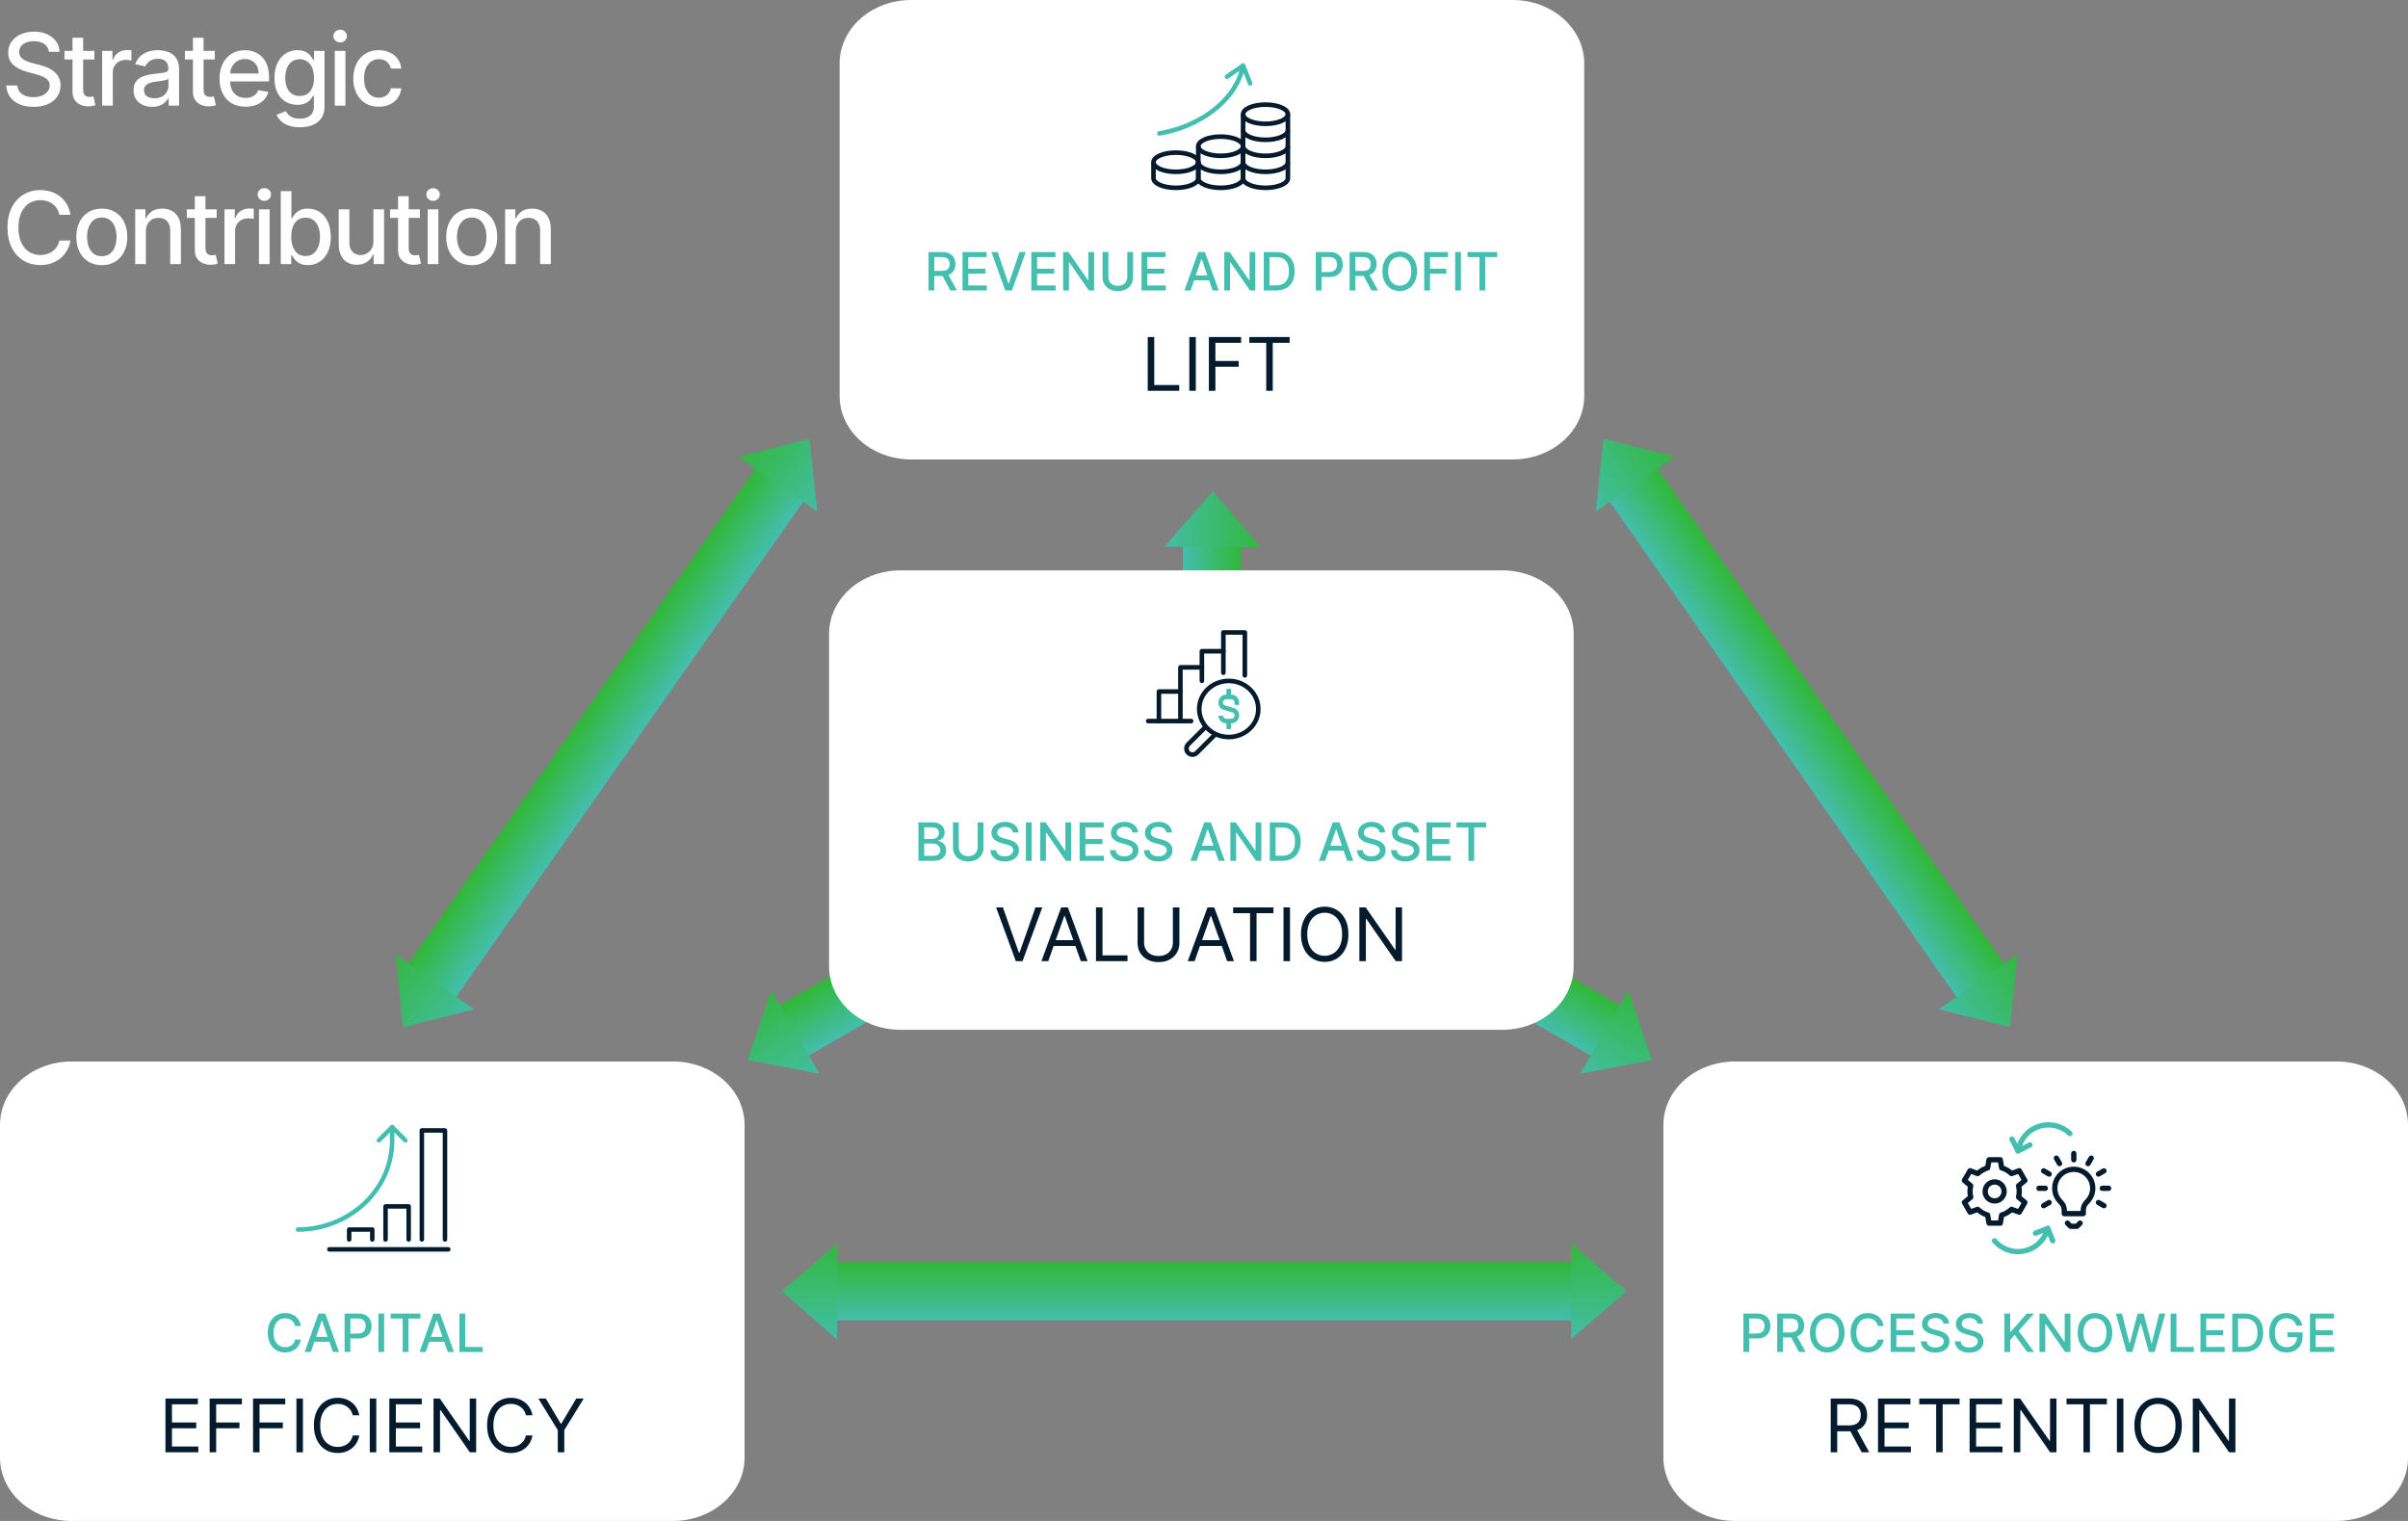 <svg xmlns="http://www.w3.org/2000/svg" width="456" height="288" viewBox="0 0 456 288" fill="none"><rect x="0" y="0" width="456" height="288" fill="#808080" stroke="none"/><path d="M9.264 9.812C9.192 9.173 8.895 8.678 8.373 8.327C7.852 7.972 7.195 7.794 6.403 7.794C5.837 7.794 5.346 7.884 4.932 8.064C4.519 8.24 4.197 8.483 3.968 8.793C3.743 9.099 3.63 9.447 3.63 9.839C3.63 10.167 3.707 10.45 3.86 10.689C4.017 10.927 4.222 11.127 4.474 11.289C4.73 11.447 5.004 11.579 5.297 11.688C5.589 11.791 5.87 11.876 6.14 11.944L7.49 12.295C7.93 12.403 8.382 12.549 8.846 12.733C9.309 12.918 9.739 13.161 10.134 13.462C10.53 13.763 10.85 14.137 11.093 14.582C11.34 15.027 11.464 15.56 11.464 16.181C11.464 16.964 11.261 17.659 10.857 18.266C10.456 18.873 9.874 19.352 9.109 19.703C8.349 20.054 7.429 20.229 6.349 20.229C5.315 20.229 4.42 20.065 3.664 19.737C2.908 19.409 2.317 18.943 1.889 18.34C1.462 17.733 1.226 17.013 1.181 16.181H3.273C3.313 16.68 3.475 17.096 3.758 17.429C4.046 17.758 4.413 18.003 4.858 18.165C5.308 18.322 5.801 18.401 6.336 18.401C6.925 18.401 7.449 18.309 7.908 18.124C8.371 17.935 8.736 17.674 9.001 17.342C9.266 17.004 9.399 16.611 9.399 16.161C9.399 15.752 9.282 15.416 9.048 15.155C8.819 14.895 8.506 14.679 8.11 14.508C7.719 14.337 7.276 14.186 6.781 14.056L5.148 13.61C4.042 13.309 3.165 12.866 2.517 12.281C1.874 11.697 1.552 10.923 1.552 9.96C1.552 9.164 1.768 8.469 2.2 7.875C2.632 7.282 3.216 6.821 3.954 6.492C4.692 6.159 5.524 5.993 6.451 5.993C7.386 5.993 8.212 6.157 8.927 6.485C9.646 6.814 10.213 7.266 10.627 7.842C11.041 8.413 11.257 9.07 11.275 9.812H9.264ZM17.871 9.636V11.256H12.21V9.636H17.871ZM13.728 7.153H15.745V16.957C15.745 17.348 15.804 17.643 15.921 17.841C16.038 18.034 16.189 18.167 16.373 18.239C16.562 18.306 16.767 18.34 16.987 18.34C17.149 18.34 17.291 18.329 17.412 18.306C17.534 18.284 17.628 18.266 17.695 18.253L18.06 19.919C17.943 19.964 17.776 20.009 17.561 20.054C17.345 20.104 17.075 20.13 16.751 20.135C16.22 20.144 15.725 20.049 15.267 19.852C14.808 19.654 14.437 19.348 14.153 18.934C13.87 18.52 13.728 18.001 13.728 17.375V7.153ZM19.343 20V9.636H21.292V11.283H21.4C21.589 10.725 21.922 10.286 22.399 9.967C22.88 9.643 23.424 9.481 24.032 9.481C24.158 9.481 24.306 9.486 24.477 9.495C24.652 9.504 24.79 9.515 24.889 9.528V11.458C24.808 11.436 24.664 11.411 24.457 11.384C24.25 11.352 24.043 11.337 23.836 11.337C23.359 11.337 22.934 11.438 22.561 11.64C22.192 11.838 21.9 12.115 21.684 12.47C21.468 12.821 21.36 13.221 21.36 13.671V20H19.343ZM28.798 20.229C28.141 20.229 27.547 20.108 27.016 19.865C26.486 19.618 26.065 19.26 25.755 18.792C25.449 18.325 25.296 17.751 25.296 17.072C25.296 16.487 25.408 16.006 25.633 15.628C25.858 15.25 26.162 14.951 26.544 14.73C26.927 14.51 27.354 14.344 27.826 14.231C28.298 14.119 28.78 14.033 29.27 13.975C29.891 13.903 30.395 13.844 30.781 13.799C31.168 13.75 31.449 13.671 31.625 13.563C31.8 13.455 31.888 13.28 31.888 13.037V12.99C31.888 12.4 31.721 11.944 31.389 11.62C31.06 11.296 30.57 11.134 29.918 11.134C29.238 11.134 28.703 11.285 28.312 11.586C27.925 11.883 27.657 12.214 27.509 12.578L25.613 12.146C25.838 11.517 26.166 11.008 26.598 10.621C27.034 10.23 27.536 9.947 28.103 9.771C28.669 9.591 29.265 9.501 29.891 9.501C30.305 9.501 30.743 9.551 31.206 9.65C31.674 9.744 32.111 9.92 32.515 10.176C32.925 10.432 33.26 10.799 33.521 11.276C33.782 11.748 33.912 12.362 33.912 13.118V20H31.942V18.583H31.861C31.73 18.844 31.535 19.1 31.274 19.352C31.013 19.604 30.678 19.813 30.269 19.98C29.859 20.146 29.369 20.229 28.798 20.229ZM29.236 18.61C29.794 18.61 30.271 18.5 30.667 18.279C31.067 18.059 31.371 17.771 31.578 17.416C31.789 17.056 31.895 16.671 31.895 16.262V14.926C31.823 14.998 31.683 15.066 31.476 15.129C31.274 15.187 31.042 15.239 30.781 15.284C30.52 15.324 30.266 15.363 30.019 15.398C29.771 15.43 29.565 15.457 29.398 15.479C29.007 15.529 28.649 15.612 28.325 15.729C28.006 15.846 27.75 16.015 27.556 16.235C27.367 16.451 27.273 16.739 27.273 17.099C27.273 17.598 27.457 17.976 27.826 18.232C28.195 18.484 28.665 18.61 29.236 18.61ZM40.677 9.636V11.256H35.016V9.636H40.677ZM36.534 7.153H38.551V16.957C38.551 17.348 38.61 17.643 38.727 17.841C38.844 18.034 38.995 18.167 39.179 18.239C39.368 18.306 39.572 18.34 39.793 18.34C39.955 18.34 40.096 18.329 40.218 18.306C40.339 18.284 40.434 18.266 40.501 18.253L40.866 19.919C40.749 19.964 40.582 20.009 40.366 20.054C40.151 20.104 39.881 20.13 39.557 20.135C39.026 20.144 38.531 20.049 38.072 19.852C37.614 19.654 37.242 19.348 36.959 18.934C36.676 18.52 36.534 18.001 36.534 17.375V7.153ZM46.504 20.209C45.483 20.209 44.603 19.991 43.866 19.555C43.132 19.114 42.566 18.495 42.165 17.699C41.77 16.899 41.572 15.961 41.572 14.886C41.572 13.824 41.77 12.889 42.165 12.079C42.566 11.269 43.123 10.637 43.839 10.183C44.558 9.729 45.399 9.501 46.362 9.501C46.947 9.501 47.514 9.598 48.062 9.792C48.611 9.985 49.104 10.289 49.54 10.702C49.976 11.116 50.32 11.654 50.572 12.315C50.824 12.972 50.95 13.77 50.95 14.71V15.425H42.712V13.914H48.973C48.973 13.383 48.865 12.913 48.649 12.504C48.433 12.09 48.13 11.764 47.738 11.526C47.352 11.287 46.897 11.168 46.376 11.168C45.809 11.168 45.314 11.307 44.891 11.586C44.473 11.861 44.149 12.22 43.92 12.666C43.695 13.107 43.582 13.586 43.582 14.103V15.284C43.582 15.976 43.704 16.566 43.947 17.052C44.194 17.537 44.538 17.908 44.979 18.165C45.42 18.417 45.935 18.543 46.524 18.543C46.906 18.543 47.255 18.489 47.57 18.381C47.885 18.268 48.157 18.102 48.386 17.881C48.616 17.661 48.791 17.389 48.913 17.065L50.822 17.409C50.669 17.971 50.395 18.464 49.999 18.887C49.607 19.305 49.115 19.631 48.521 19.865C47.932 20.095 47.259 20.209 46.504 20.209ZM56.774 24.102C55.95 24.102 55.242 23.994 54.648 23.778C54.059 23.562 53.578 23.277 53.204 22.922C52.831 22.566 52.552 22.177 52.368 21.754L54.102 21.039C54.223 21.237 54.385 21.446 54.588 21.666C54.794 21.892 55.073 22.083 55.424 22.24C55.78 22.398 56.236 22.476 56.794 22.476C57.559 22.476 58.191 22.29 58.69 21.916C59.189 21.547 59.439 20.958 59.439 20.148V18.111H59.311C59.189 18.331 59.014 18.576 58.784 18.846C58.559 19.116 58.249 19.35 57.853 19.548C57.457 19.746 56.942 19.845 56.308 19.845C55.489 19.845 54.752 19.654 54.095 19.271C53.443 18.884 52.925 18.316 52.543 17.564C52.165 16.809 51.976 15.88 51.976 14.778C51.976 13.676 52.163 12.731 52.536 11.944C52.914 11.157 53.431 10.554 54.088 10.136C54.745 9.713 55.489 9.501 56.322 9.501C56.965 9.501 57.484 9.609 57.88 9.825C58.276 10.037 58.584 10.284 58.804 10.568C59.029 10.851 59.203 11.101 59.324 11.316H59.472V9.636H61.449V20.229C61.449 21.12 61.242 21.851 60.829 22.422C60.415 22.994 59.855 23.416 59.149 23.691C58.447 23.965 57.655 24.102 56.774 24.102ZM56.753 18.172C57.334 18.172 57.824 18.037 58.224 17.767C58.629 17.492 58.935 17.101 59.142 16.593C59.353 16.08 59.459 15.466 59.459 14.751C59.459 14.053 59.355 13.44 59.149 12.909C58.942 12.378 58.638 11.964 58.238 11.667C57.837 11.366 57.343 11.215 56.753 11.215C56.146 11.215 55.64 11.373 55.235 11.688C54.831 11.998 54.525 12.421 54.318 12.956C54.115 13.491 54.014 14.089 54.014 14.751C54.014 15.43 54.117 16.026 54.324 16.539C54.531 17.052 54.837 17.452 55.242 17.74C55.651 18.028 56.155 18.172 56.753 18.172ZM63.395 20V9.636H65.412V20H63.395ZM64.414 8.037C64.063 8.037 63.762 7.92 63.51 7.686C63.262 7.448 63.139 7.165 63.139 6.836C63.139 6.503 63.262 6.22 63.51 5.986C63.762 5.748 64.063 5.629 64.414 5.629C64.765 5.629 65.064 5.748 65.311 5.986C65.563 6.22 65.689 6.503 65.689 6.836C65.689 7.165 65.563 7.448 65.311 7.686C65.064 7.92 64.765 8.037 64.414 8.037ZM71.732 20.209C70.729 20.209 69.865 19.982 69.141 19.528C68.421 19.069 67.868 18.437 67.481 17.632C67.094 16.827 66.901 15.905 66.901 14.865C66.901 13.813 67.099 12.884 67.495 12.079C67.891 11.269 68.448 10.637 69.168 10.183C69.888 9.729 70.736 9.501 71.712 9.501C72.499 9.501 73.201 9.648 73.817 9.94C74.433 10.228 74.93 10.633 75.308 11.155C75.69 11.676 75.917 12.286 75.989 12.983H74.026C73.918 12.497 73.671 12.079 73.284 11.728C72.901 11.377 72.389 11.202 71.745 11.202C71.183 11.202 70.691 11.35 70.268 11.647C69.849 11.939 69.523 12.358 69.289 12.902C69.055 13.442 68.939 14.081 68.939 14.818C68.939 15.574 69.053 16.226 69.283 16.775C69.512 17.324 69.836 17.749 70.254 18.05C70.677 18.351 71.174 18.502 71.745 18.502C72.128 18.502 72.474 18.432 72.784 18.293C73.099 18.149 73.362 17.944 73.574 17.679C73.79 17.414 73.941 17.094 74.026 16.721H75.989C75.917 17.391 75.699 17.989 75.335 18.516C74.971 19.042 74.483 19.456 73.871 19.757C73.263 20.058 72.55 20.209 71.732 20.209Z" fill="white"></path><path d="M13.342 40.675H11.237C11.156 40.226 11.005 39.83 10.785 39.488C10.564 39.146 10.295 38.856 9.975 38.617C9.656 38.379 9.298 38.199 8.902 38.078C8.511 37.956 8.095 37.896 7.654 37.896C6.858 37.896 6.145 38.096 5.515 38.496C4.89 38.896 4.395 39.483 4.031 40.257C3.671 41.031 3.491 41.975 3.491 43.091C3.491 44.215 3.671 45.164 4.031 45.938C4.395 46.712 4.892 47.297 5.522 47.693C6.152 48.088 6.86 48.286 7.647 48.286C8.084 48.286 8.498 48.228 8.889 48.111C9.285 47.989 9.642 47.812 9.962 47.578C10.281 47.344 10.551 47.058 10.771 46.721C10.996 46.379 11.151 45.988 11.237 45.547L13.342 45.554C13.23 46.233 13.011 46.858 12.688 47.429C12.368 47.996 11.957 48.486 11.453 48.9C10.954 49.309 10.382 49.627 9.739 49.852C9.096 50.077 8.394 50.189 7.634 50.189C6.437 50.189 5.371 49.906 4.436 49.339C3.5 48.767 2.762 47.951 2.223 46.89C1.687 45.828 1.42 44.562 1.42 43.091C1.42 41.615 1.69 40.349 2.229 39.292C2.769 38.231 3.507 37.416 4.443 36.85C5.378 36.279 6.442 35.993 7.634 35.993C8.367 35.993 9.051 36.099 9.685 36.31C10.324 36.517 10.897 36.823 11.406 37.228C11.914 37.628 12.334 38.118 12.667 38.699C13 39.274 13.225 39.933 13.342 40.675ZM19.28 50.209C18.309 50.209 17.461 49.986 16.737 49.541C16.012 49.096 15.45 48.473 15.05 47.672C14.649 46.872 14.449 45.936 14.449 44.865C14.449 43.79 14.649 42.85 15.05 42.045C15.45 41.24 16.012 40.615 16.737 40.169C17.461 39.724 18.309 39.501 19.28 39.501C20.252 39.501 21.1 39.724 21.824 40.169C22.548 40.615 23.11 41.24 23.511 42.045C23.911 42.85 24.111 43.79 24.111 44.865C24.111 45.936 23.911 46.872 23.511 47.672C23.11 48.473 22.548 49.096 21.824 49.541C21.1 49.986 20.252 50.209 19.28 50.209ZM19.287 48.516C19.917 48.516 20.439 48.349 20.852 48.016C21.266 47.684 21.572 47.24 21.77 46.687C21.972 46.134 22.074 45.524 22.074 44.859C22.074 44.197 21.972 43.59 21.77 43.037C21.572 42.479 21.266 42.032 20.852 41.694C20.439 41.357 19.917 41.188 19.287 41.188C18.653 41.188 18.127 41.357 17.708 41.694C17.294 42.032 16.986 42.479 16.784 43.037C16.586 43.59 16.487 44.197 16.487 44.859C16.487 45.524 16.586 46.134 16.784 46.687C16.986 47.24 17.294 47.684 17.708 48.016C18.127 48.349 18.653 48.516 19.287 48.516ZM27.62 43.847V50H25.603V39.636H27.54V41.323H27.668C27.906 40.774 28.279 40.334 28.788 40.001C29.3 39.668 29.946 39.501 30.724 39.501C31.43 39.501 32.049 39.65 32.58 39.947C33.11 40.239 33.522 40.675 33.814 41.256C34.107 41.836 34.253 42.553 34.253 43.408V50H32.236V43.651C32.236 42.9 32.04 42.313 31.648 41.89C31.257 41.463 30.72 41.249 30.036 41.249C29.568 41.249 29.152 41.35 28.788 41.553C28.428 41.755 28.142 42.052 27.931 42.443C27.724 42.83 27.62 43.298 27.62 43.847ZM41.036 39.636V41.256H35.375V39.636H41.036ZM36.894 37.153H38.911V46.957C38.911 47.348 38.969 47.643 39.086 47.841C39.203 48.034 39.354 48.167 39.538 48.239C39.727 48.306 39.932 48.34 40.152 48.34C40.314 48.34 40.456 48.329 40.578 48.306C40.699 48.284 40.793 48.266 40.861 48.252L41.225 49.919C41.108 49.964 40.942 50.009 40.726 50.054C40.51 50.103 40.24 50.13 39.916 50.135C39.386 50.144 38.891 50.05 38.432 49.852C37.973 49.654 37.602 49.348 37.319 48.934C37.035 48.52 36.894 48.001 36.894 47.375V37.153ZM42.508 50V39.636H44.458V41.283H44.566C44.755 40.725 45.088 40.286 45.564 39.967C46.046 39.643 46.59 39.481 47.197 39.481C47.323 39.481 47.472 39.486 47.642 39.495C47.818 39.504 47.955 39.515 48.054 39.528V41.458C47.973 41.436 47.829 41.411 47.622 41.384C47.415 41.352 47.208 41.337 47.002 41.337C46.525 41.337 46.1 41.438 45.726 41.64C45.357 41.838 45.065 42.115 44.849 42.47C44.633 42.821 44.525 43.221 44.525 43.671V50H42.508ZM49.04 50V39.636H51.057V50H49.04ZM50.059 38.037C49.708 38.037 49.407 37.92 49.155 37.686C48.907 37.448 48.783 37.165 48.783 36.836C48.783 36.503 48.907 36.22 49.155 35.986C49.407 35.748 49.708 35.629 50.059 35.629C50.41 35.629 50.709 35.748 50.956 35.986C51.208 36.22 51.334 36.503 51.334 36.836C51.334 37.165 51.208 37.448 50.956 37.686C50.709 37.92 50.41 38.037 50.059 38.037ZM53.173 50V36.182H55.191V41.316H55.312C55.429 41.1 55.598 40.851 55.818 40.568C56.039 40.284 56.344 40.037 56.736 39.825C57.127 39.609 57.644 39.501 58.288 39.501C59.124 39.501 59.871 39.713 60.528 40.136C61.184 40.559 61.699 41.168 62.073 41.964C62.451 42.76 62.639 43.718 62.639 44.838C62.639 45.959 62.453 46.919 62.08 47.719C61.706 48.516 61.193 49.13 60.541 49.561C59.889 49.989 59.145 50.202 58.308 50.202C57.678 50.202 57.163 50.097 56.763 49.885C56.367 49.674 56.057 49.426 55.832 49.143C55.607 48.86 55.434 48.608 55.312 48.387H55.143V50H53.173ZM55.15 44.818C55.15 45.547 55.256 46.186 55.467 46.734C55.679 47.283 55.985 47.713 56.385 48.023C56.785 48.329 57.276 48.482 57.856 48.482C58.459 48.482 58.962 48.322 59.367 48.003C59.772 47.679 60.078 47.24 60.285 46.687C60.496 46.134 60.602 45.511 60.602 44.818C60.602 44.135 60.498 43.52 60.291 42.976C60.089 42.432 59.783 42.002 59.374 41.688C58.969 41.373 58.463 41.215 57.856 41.215C57.271 41.215 56.776 41.366 56.371 41.667C55.971 41.969 55.667 42.389 55.461 42.929C55.254 43.469 55.15 44.099 55.15 44.818ZM70.71 45.702V39.636H72.734V50H70.75V48.205H70.642C70.404 48.758 70.022 49.22 69.495 49.588C68.974 49.953 68.324 50.135 67.546 50.135C66.88 50.135 66.29 49.989 65.778 49.696C65.269 49.4 64.869 48.961 64.577 48.381C64.289 47.8 64.145 47.083 64.145 46.228V39.636H66.162V45.985C66.162 46.692 66.358 47.254 66.749 47.672C67.141 48.091 67.649 48.3 68.274 48.3C68.652 48.3 69.028 48.205 69.401 48.016C69.779 47.827 70.091 47.542 70.339 47.159C70.591 46.777 70.714 46.291 70.71 45.702ZM79.522 39.636V41.256H73.862V39.636H79.522ZM75.38 37.153H77.397V46.957C77.397 47.348 77.456 47.643 77.573 47.841C77.689 48.034 77.84 48.167 78.025 48.239C78.213 48.306 78.418 48.34 78.638 48.34C78.8 48.34 78.942 48.329 79.064 48.306C79.185 48.284 79.279 48.266 79.347 48.252L79.711 49.919C79.594 49.964 79.428 50.009 79.212 50.054C78.996 50.103 78.726 50.13 78.402 50.135C77.872 50.144 77.377 50.05 76.918 49.852C76.459 49.654 76.088 49.348 75.805 48.934C75.521 48.52 75.38 48.001 75.38 47.375V37.153ZM80.994 50V39.636H83.011V50H80.994ZM82.013 38.037C81.662 38.037 81.361 37.92 81.109 37.686C80.861 37.448 80.738 37.165 80.738 36.836C80.738 36.503 80.861 36.22 81.109 35.986C81.361 35.748 81.662 35.629 82.013 35.629C82.364 35.629 82.663 35.748 82.91 35.986C83.162 36.22 83.288 36.503 83.288 36.836C83.288 37.165 83.162 37.448 82.91 37.686C82.663 37.92 82.364 38.037 82.013 38.037ZM89.331 50.209C88.359 50.209 87.511 49.986 86.787 49.541C86.063 49.096 85.501 48.473 85.1 47.672C84.7 46.872 84.5 45.936 84.5 44.865C84.5 43.79 84.7 42.85 85.1 42.045C85.501 41.24 86.063 40.615 86.787 40.169C87.511 39.724 88.359 39.501 89.331 39.501C90.302 39.501 91.15 39.724 91.875 40.169C92.599 40.615 93.161 41.24 93.561 42.045C93.962 42.85 94.162 43.79 94.162 44.865C94.162 45.936 93.962 46.872 93.561 47.672C93.161 48.473 92.599 49.096 91.875 49.541C91.15 49.986 90.302 50.209 89.331 50.209ZM89.338 48.516C89.967 48.516 90.489 48.349 90.903 48.016C91.317 47.684 91.623 47.24 91.821 46.687C92.023 46.134 92.124 45.524 92.124 44.859C92.124 44.197 92.023 43.59 91.821 43.037C91.623 42.479 91.317 42.032 90.903 41.694C90.489 41.357 89.967 41.188 89.338 41.188C88.703 41.188 88.177 41.357 87.759 41.694C87.345 42.032 87.037 42.479 86.834 43.037C86.636 43.59 86.538 44.197 86.538 44.859C86.538 45.524 86.636 46.134 86.834 46.687C87.037 47.24 87.345 47.684 87.759 48.016C88.177 48.349 88.703 48.516 89.338 48.516ZM97.671 43.847V50H95.654V39.636H97.59V41.323H97.718C97.957 40.774 98.33 40.334 98.838 40.001C99.351 39.668 99.997 39.501 100.775 39.501C101.481 39.501 102.1 39.65 102.63 39.947C103.161 40.239 103.573 40.675 103.865 41.256C104.157 41.836 104.304 42.553 104.304 43.408V50H102.286V43.651C102.286 42.9 102.091 42.313 101.699 41.89C101.308 41.463 100.77 41.249 100.087 41.249C99.619 41.249 99.203 41.35 98.838 41.553C98.478 41.755 98.193 42.052 97.981 42.443C97.775 42.83 97.671 43.298 97.671 43.847Z" fill="white"></path><rect x="237.359" y="163.004" width="11" height="74.144" transform="rotate(-60 237.359 163.004)" fill="url(#paint0_linear_995_5253)"></rect><path d="M312.867 200.709L299.227 203.333L308.321 187.584L312.867 200.709Z" fill="url(#paint1_linear_995_5253)"></path><path d="M231.571 153.114L236.063 166.258L245.222 150.546L231.571 153.114Z" fill="url(#paint2_linear_995_5253)"></path><rect width="11" height="74.144" transform="matrix(-0.5 -0.866 -0.866 0.5 217.047 163.006)" fill="url(#paint3_linear_995_5253)"></rect><path d="M141.539 200.709L155.179 203.333L146.086 187.584L141.539 200.709Z" fill="url(#paint4_linear_995_5253)"></path><path d="M222.835 153.116L218.343 166.26L209.184 150.548L222.835 153.116Z" fill="url(#paint5_linear_995_5253)"></path><rect x="224" y="103" width="11" height="53" fill="url(#paint6_linear_995_5253)"></rect><path d="M229.5 166L220.407 155.5H238.593L229.5 166Z" fill="url(#paint7_linear_995_5253)"></path><path d="M229.672 93.044L220.535 103.506L238.721 103.582L229.672 93.044Z" fill="url(#paint8_linear_995_5253)"></path><path d="M157 120C157 113.373 163.07 108 170.558 108H284.442C291.93 108 298 113.373 298 120V183C298 189.627 291.93 195 284.442 195H170.558C163.07 195 157 189.627 157 183V120Z" fill="white"></path><path fill-rule="evenodd" clip-rule="evenodd" d="M232.186 132.395C231.879 132.395 231.602 132.697 231.602 132.978V133.132C231.602 133.307 231.732 133.507 231.991 133.585C231.991 133.585 231.991 133.585 231.991 133.585L233.654 134.083C234.231 134.256 234.653 134.76 234.653 135.367V135.52C234.653 136.25 234.019 136.971 233.202 136.971H232.197C231.386 136.971 230.734 136.256 230.734 135.52H231.602C231.602 135.795 231.883 136.104 232.197 136.104H233.202C233.509 136.104 233.785 135.802 233.785 135.52V135.367C233.785 135.185 233.658 134.99 233.405 134.914C233.405 134.914 233.405 134.914 233.405 134.914L231.742 134.416C231.171 134.244 230.735 133.744 230.735 133.132V132.978C230.735 132.249 231.369 131.527 232.186 131.527H233.203C234.019 131.527 234.653 132.249 234.653 132.978V133.487H233.786V132.978C233.786 132.697 233.51 132.395 233.203 132.395H232.186Z" fill="#44BEAE"></path><path fill-rule="evenodd" clip-rule="evenodd" d="M233.117 130.436V131.961H232.25V130.436H233.117Z" fill="#44BEAE"></path><path fill-rule="evenodd" clip-rule="evenodd" d="M232.25 138.063V136.537H233.117V138.063H232.25Z" fill="#44BEAE"></path><path fill-rule="evenodd" clip-rule="evenodd" d="M232.691 129.369C229.82 129.369 227.532 131.575 227.532 134.249C227.532 136.924 229.82 139.129 232.691 139.129C235.562 139.129 237.851 136.924 237.851 134.249C237.851 131.575 235.562 129.369 232.691 129.369ZM226.664 134.249C226.664 131.054 229.384 128.502 232.691 128.502C235.998 128.502 238.718 131.054 238.718 134.249C238.718 137.444 235.998 139.997 232.691 139.997C229.384 139.997 226.664 137.444 226.664 134.249Z" fill="#041B2E"></path><path fill-rule="evenodd" clip-rule="evenodd" d="M228.674 137.887L225.318 141.243C225.041 141.52 225.04 141.971 225.318 142.249C225.595 142.527 226.046 142.527 226.324 142.249L229.818 138.755L230.432 139.368L226.938 142.862C226.321 143.479 225.321 143.479 224.705 142.862C224.088 142.245 224.088 141.246 224.705 140.629L228.061 137.273L228.674 137.887Z" fill="#041B2E"></path><path fill-rule="evenodd" clip-rule="evenodd" d="M219.031 130.944C219.031 130.704 219.225 130.51 219.465 130.51H223.533C223.772 130.51 223.967 130.704 223.967 130.944C223.967 131.183 223.772 131.377 223.533 131.377H219.899V136.537C219.899 136.776 219.705 136.97 219.465 136.97C219.225 136.97 219.031 136.776 219.031 136.537V130.944Z" fill="#041B2E"></path><path fill-rule="evenodd" clip-rule="evenodd" d="M223.102 126.367C223.102 126.128 223.296 125.934 223.535 125.934H227.603C227.843 125.934 228.037 126.128 228.037 126.367C228.037 126.607 227.843 126.801 227.603 126.801H223.969V136.537C223.969 136.776 223.775 136.971 223.535 136.971C223.296 136.971 223.102 136.776 223.102 136.537V126.367Z" fill="#041B2E"></path><path fill-rule="evenodd" clip-rule="evenodd" d="M227.164 123.317C227.164 123.077 227.358 122.883 227.598 122.883H231.666C231.905 122.883 232.099 123.077 232.099 123.317C232.099 123.556 231.905 123.75 231.666 123.75H228.032V128.91C228.032 129.149 227.837 129.344 227.598 129.344C227.358 129.344 227.164 129.149 227.164 128.91V123.317Z" fill="#041B2E"></path><path fill-rule="evenodd" clip-rule="evenodd" d="M231.234 119.758C231.234 119.518 231.429 119.324 231.668 119.324H235.736C235.975 119.324 236.17 119.518 236.17 119.758V127.894C236.17 128.133 235.975 128.327 235.736 128.327C235.496 128.327 235.302 128.133 235.302 127.894V120.192H232.102V127.385C232.102 127.625 231.908 127.819 231.668 127.819C231.429 127.819 231.234 127.625 231.234 127.385V119.758Z" fill="#041B2E"></path><path fill-rule="evenodd" clip-rule="evenodd" d="M217 136.537C217 136.298 217.194 136.104 217.434 136.104H225.569C225.809 136.104 226.003 136.298 226.003 136.537C226.003 136.777 225.809 136.971 225.569 136.971H217.434C217.194 136.971 217 136.777 217 136.537Z" fill="#041B2E"></path><path d="M189.919 171.818L192.942 180.389H193.061L196.084 171.818H197.377L193.638 182H192.365L188.627 171.818H189.919ZM198.505 182H197.212L200.951 171.818H202.224L205.962 182H204.67L201.627 173.429H201.548L198.505 182ZM198.982 178.023H204.193V179.116H198.982V178.023ZM207.548 182V171.818H208.781V180.906H213.514V182H207.548ZM222.105 171.818H223.338V178.56C223.338 179.256 223.174 179.877 222.846 180.424C222.521 180.968 222.062 181.397 221.469 181.712C220.876 182.023 220.18 182.179 219.381 182.179C218.582 182.179 217.886 182.023 217.293 181.712C216.699 181.397 216.239 180.968 215.911 180.424C215.586 179.877 215.423 179.256 215.423 178.56V171.818H216.656V178.46C216.656 178.957 216.766 179.4 216.984 179.788C217.203 180.172 217.515 180.475 217.919 180.697C218.327 180.916 218.814 181.026 219.381 181.026C219.948 181.026 220.435 180.916 220.842 180.697C221.25 180.475 221.562 180.172 221.777 179.788C221.996 179.4 222.105 178.957 222.105 178.46V171.818ZM226.218 182H224.925L228.664 171.818H229.937L233.675 182H232.383L229.34 173.429H229.261L226.218 182ZM226.695 178.023H231.905V179.116H226.695V178.023ZM233.515 172.912V171.818H241.151V172.912H237.95V182H236.717V172.912H233.515ZM244.287 171.818V182H243.054V171.818H244.287ZM255.35 176.909C255.35 177.983 255.156 178.911 254.769 179.693C254.381 180.475 253.849 181.079 253.173 181.503C252.497 181.927 251.724 182.139 250.856 182.139C249.988 182.139 249.215 181.927 248.539 181.503C247.863 181.079 247.331 180.475 246.943 179.693C246.555 178.911 246.362 177.983 246.362 176.909C246.362 175.835 246.555 174.907 246.943 174.125C247.331 173.343 247.863 172.74 248.539 172.315C249.215 171.891 249.988 171.679 250.856 171.679C251.724 171.679 252.497 171.891 253.173 172.315C253.849 172.74 254.381 173.343 254.769 174.125C255.156 174.907 255.35 175.835 255.35 176.909ZM254.157 176.909C254.157 176.027 254.01 175.283 253.715 174.677C253.423 174.07 253.027 173.611 252.526 173.3C252.029 172.988 251.472 172.832 250.856 172.832C250.239 172.832 249.681 172.988 249.18 173.3C248.683 173.611 248.287 174.07 247.992 174.677C247.701 175.283 247.555 176.027 247.555 176.909C247.555 177.791 247.701 178.535 247.992 179.141C248.287 179.748 248.683 180.207 249.18 180.518C249.681 180.83 250.239 180.986 250.856 180.986C251.472 180.986 252.029 180.83 252.526 180.518C253.027 180.207 253.423 179.748 253.715 179.141C254.01 178.535 254.157 177.791 254.157 176.909ZM265.497 171.818V182H264.304L258.756 174.006H258.656V182H257.423V171.818H258.617L264.185 179.832H264.284V171.818H265.497Z" fill="#041B2E"></path><path d="M173.924 163V155.727H176.587C177.103 155.727 177.531 155.812 177.869 155.983C178.208 156.151 178.461 156.379 178.629 156.668C178.797 156.955 178.881 157.278 178.881 157.638C178.881 157.941 178.826 158.196 178.714 158.405C178.603 158.611 178.454 158.777 178.267 158.902C178.082 159.025 177.879 159.115 177.656 159.172V159.243C177.898 159.255 178.133 159.333 178.363 159.477C178.595 159.619 178.787 159.822 178.938 160.085C179.09 160.347 179.165 160.667 179.165 161.043C179.165 161.415 179.078 161.749 178.903 162.045C178.73 162.338 178.462 162.571 178.1 162.744C177.738 162.915 177.275 163 176.712 163H173.924ZM175.021 162.059H176.605C177.131 162.059 177.507 161.957 177.734 161.754C177.962 161.55 178.075 161.295 178.075 160.99C178.075 160.76 178.017 160.55 177.901 160.358C177.785 160.166 177.62 160.013 177.404 159.9C177.191 159.786 176.938 159.729 176.644 159.729H175.021V162.059ZM175.021 158.874H176.491C176.738 158.874 176.959 158.826 177.156 158.732C177.354 158.637 177.512 158.504 177.628 158.334C177.746 158.161 177.805 157.957 177.805 157.723C177.805 157.422 177.7 157.17 177.489 156.967C177.279 156.763 176.955 156.661 176.52 156.661H175.021V158.874ZM185.144 155.727H186.245V160.511C186.245 161.02 186.125 161.471 185.886 161.864C185.647 162.254 185.311 162.562 184.877 162.787C184.444 163.009 183.936 163.121 183.354 163.121C182.774 163.121 182.267 163.009 181.834 162.787C181.401 162.562 181.065 162.254 180.826 161.864C180.587 161.471 180.467 161.02 180.467 160.511V155.727H181.564V160.422C181.564 160.751 181.636 161.043 181.781 161.299C181.928 161.555 182.135 161.756 182.402 161.903C182.67 162.047 182.987 162.119 183.354 162.119C183.723 162.119 184.042 162.047 184.309 161.903C184.579 161.756 184.785 161.555 184.927 161.299C185.072 161.043 185.144 160.751 185.144 160.422V155.727ZM191.807 157.638C191.769 157.302 191.613 157.041 191.338 156.857C191.063 156.67 190.718 156.576 190.301 156.576C190.003 156.576 189.745 156.623 189.527 156.718C189.309 156.81 189.14 156.938 189.019 157.102C188.901 157.263 188.841 157.446 188.841 157.652C188.841 157.825 188.882 157.974 188.962 158.099C189.045 158.225 189.153 158.33 189.285 158.415C189.42 158.498 189.565 158.568 189.719 158.625C189.872 158.679 190.02 158.724 190.162 158.76L190.873 158.945C191.105 159.001 191.343 159.078 191.586 159.175C191.83 159.272 192.056 159.4 192.265 159.559C192.473 159.718 192.641 159.914 192.769 160.148C192.899 160.383 192.964 160.663 192.964 160.99C192.964 161.402 192.858 161.768 192.645 162.087C192.434 162.407 192.127 162.659 191.725 162.844C191.325 163.028 190.841 163.121 190.273 163.121C189.728 163.121 189.257 163.034 188.859 162.862C188.461 162.689 188.15 162.444 187.925 162.126C187.7 161.807 187.576 161.428 187.552 160.99H188.653C188.675 161.253 188.76 161.472 188.909 161.647C189.06 161.82 189.253 161.949 189.488 162.034C189.724 162.117 189.984 162.158 190.265 162.158C190.576 162.158 190.851 162.11 191.093 162.013C191.337 161.913 191.528 161.776 191.668 161.601C191.808 161.423 191.878 161.216 191.878 160.979C191.878 160.764 191.816 160.588 191.693 160.45C191.572 160.313 191.408 160.199 191.199 160.109C190.993 160.019 190.76 159.94 190.5 159.871L189.64 159.637C189.058 159.478 188.596 159.245 188.256 158.938C187.917 158.63 187.748 158.223 187.748 157.716C187.748 157.297 187.861 156.931 188.089 156.619C188.316 156.306 188.624 156.063 189.012 155.891C189.4 155.715 189.838 155.628 190.326 155.628C190.818 155.628 191.253 155.714 191.629 155.887C192.008 156.06 192.306 156.298 192.524 156.601C192.742 156.902 192.855 157.247 192.865 157.638H191.807ZM195.373 155.727V163H194.276V155.727H195.373ZM202.841 155.727V163H201.832L198.136 157.666H198.068V163H196.971V155.727H197.987L201.687 161.068H201.754V155.727H202.841ZM204.442 163V155.727H209.001V156.672H205.539V158.888H208.763V159.829H205.539V162.055H209.044V163H204.442ZM214.434 157.638C214.396 157.302 214.239 157.041 213.965 156.857C213.69 156.67 213.345 156.576 212.928 156.576C212.63 156.576 212.372 156.623 212.154 156.718C211.936 156.81 211.767 156.938 211.646 157.102C211.528 157.263 211.468 157.446 211.468 157.652C211.468 157.825 211.509 157.974 211.589 158.099C211.672 158.225 211.78 158.33 211.912 158.415C212.047 158.498 212.192 158.568 212.346 158.625C212.499 158.679 212.647 158.724 212.789 158.76L213.5 158.945C213.732 159.001 213.97 159.078 214.213 159.175C214.457 159.272 214.683 159.4 214.892 159.559C215.1 159.718 215.268 159.914 215.396 160.148C215.526 160.383 215.591 160.663 215.591 160.99C215.591 161.402 215.485 161.768 215.272 162.087C215.061 162.407 214.754 162.659 214.352 162.844C213.952 163.028 213.468 163.121 212.9 163.121C212.355 163.121 211.884 163.034 211.486 162.862C211.088 162.689 210.777 162.444 210.552 162.126C210.327 161.807 210.203 161.428 210.179 160.99H211.28C211.301 161.253 211.387 161.472 211.536 161.647C211.687 161.82 211.88 161.949 212.115 162.034C212.351 162.117 212.611 162.158 212.892 162.158C213.203 162.158 213.478 162.11 213.72 162.013C213.964 161.913 214.155 161.776 214.295 161.601C214.435 161.423 214.505 161.216 214.505 160.979C214.505 160.764 214.443 160.588 214.32 160.45C214.199 160.313 214.035 160.199 213.826 160.109C213.62 160.019 213.387 159.94 213.127 159.871L212.267 159.637C211.685 159.478 211.223 159.245 210.882 158.938C210.544 158.63 210.375 158.223 210.375 157.716C210.375 157.297 210.488 156.931 210.716 156.619C210.943 156.306 211.251 156.063 211.639 155.891C212.027 155.715 212.465 155.628 212.953 155.628C213.445 155.628 213.88 155.714 214.256 155.887C214.635 156.06 214.933 156.298 215.151 156.601C215.369 156.902 215.482 157.247 215.492 157.638H214.434ZM220.869 157.638C220.831 157.302 220.675 157.041 220.4 156.857C220.126 156.67 219.78 156.576 219.363 156.576C219.065 156.576 218.807 156.623 218.589 156.718C218.372 156.81 218.202 156.938 218.081 157.102C217.963 157.263 217.904 157.446 217.904 157.652C217.904 157.825 217.944 157.974 218.025 158.099C218.108 158.225 218.215 158.33 218.348 158.415C218.483 158.498 218.627 158.568 218.781 158.625C218.935 158.679 219.083 158.724 219.225 158.76L219.935 158.945C220.167 159.001 220.405 159.078 220.649 159.175C220.893 159.272 221.119 159.4 221.327 159.559C221.536 159.718 221.704 159.914 221.831 160.148C221.962 160.383 222.027 160.663 222.027 160.99C222.027 161.402 221.92 161.768 221.707 162.087C221.497 162.407 221.19 162.659 220.787 162.844C220.387 163.028 219.903 163.121 219.335 163.121C218.791 163.121 218.319 163.034 217.922 162.862C217.524 162.689 217.213 162.444 216.988 162.126C216.763 161.807 216.639 161.428 216.615 160.99H217.716C217.737 161.253 217.822 161.472 217.971 161.647C218.123 161.82 218.316 161.949 218.55 162.034C218.787 162.117 219.046 162.158 219.328 162.158C219.638 162.158 219.914 162.11 220.155 162.013C220.399 161.913 220.591 161.776 220.731 161.601C220.87 161.423 220.94 161.216 220.94 160.979C220.94 160.764 220.879 160.588 220.756 160.45C220.635 160.313 220.47 160.199 220.262 160.109C220.056 160.019 219.823 159.94 219.562 159.871L218.703 159.637C218.121 159.478 217.659 159.245 217.318 158.938C216.979 158.63 216.81 158.223 216.81 157.716C216.81 157.297 216.924 156.931 217.151 156.619C217.378 156.306 217.686 156.063 218.074 155.891C218.463 155.715 218.901 155.628 219.388 155.628C219.881 155.628 220.315 155.714 220.692 155.887C221.07 156.06 221.369 156.298 221.586 156.601C221.804 156.902 221.918 157.247 221.927 157.638H220.869ZM226.599 163H225.434L228.051 155.727H229.319L231.936 163H230.771L228.715 157.048H228.659L226.599 163ZM226.794 160.152H230.573V161.075H226.794V160.152ZM238.857 155.727V163H237.848L234.151 157.666H234.084V163H232.987V155.727H234.002L237.702 161.068H237.77V155.727H238.857ZM242.812 163H240.457V155.727H242.886C243.599 155.727 244.211 155.873 244.722 156.164C245.233 156.453 245.625 156.868 245.898 157.411C246.172 157.95 246.309 158.598 246.309 159.353C246.309 160.111 246.171 160.762 245.894 161.306C245.619 161.851 245.222 162.27 244.701 162.563C244.18 162.854 243.55 163 242.812 163ZM241.555 162.041H242.751C243.305 162.041 243.766 161.937 244.133 161.729C244.5 161.518 244.774 161.214 244.956 160.816C245.139 160.416 245.23 159.928 245.23 159.353C245.23 158.782 245.139 158.298 244.956 157.901C244.777 157.503 244.508 157.201 244.15 156.995C243.793 156.789 243.349 156.686 242.819 156.686H241.555V162.041ZM250.935 163H249.77L252.387 155.727H253.655L256.272 163H255.107L253.051 157.048H252.994L250.935 163ZM251.13 160.152H254.909V161.075H251.13V160.152ZM261.23 157.638C261.193 157.302 261.036 157.041 260.762 156.857C260.487 156.67 260.141 156.576 259.725 156.576C259.426 156.576 259.168 156.623 258.951 156.718C258.733 156.81 258.564 156.938 258.443 157.102C258.324 157.263 258.265 157.446 258.265 157.652C258.265 157.825 258.306 157.974 258.386 158.099C258.469 158.225 258.577 158.33 258.709 158.415C258.844 158.498 258.989 158.568 259.142 158.625C259.296 158.679 259.444 158.724 259.586 158.76L260.297 158.945C260.529 159.001 260.766 159.078 261.01 159.175C261.254 159.272 261.48 159.4 261.689 159.559C261.897 159.718 262.065 159.914 262.193 160.148C262.323 160.383 262.388 160.663 262.388 160.99C262.388 161.402 262.282 161.768 262.069 162.087C261.858 162.407 261.551 162.659 261.149 162.844C260.749 163.028 260.265 163.121 259.696 163.121C259.152 163.121 258.681 163.034 258.283 162.862C257.885 162.689 257.574 162.444 257.349 162.126C257.124 161.807 257 161.428 256.976 160.99H258.077C258.098 161.253 258.184 161.472 258.333 161.647C258.484 161.82 258.677 161.949 258.912 162.034C259.148 162.117 259.408 162.158 259.689 162.158C259.999 162.158 260.275 162.11 260.517 162.013C260.761 161.913 260.952 161.776 261.092 161.601C261.232 161.423 261.301 161.216 261.301 160.979C261.301 160.764 261.24 160.588 261.117 160.45C260.996 160.313 260.832 160.199 260.623 160.109C260.417 160.019 260.184 159.94 259.924 159.871L259.064 159.637C258.482 159.478 258.02 159.245 257.679 158.938C257.341 158.63 257.172 158.223 257.172 157.716C257.172 157.297 257.285 156.931 257.512 156.619C257.74 156.306 258.047 156.063 258.436 155.891C258.824 155.715 259.262 155.628 259.75 155.628C260.242 155.628 260.676 155.714 261.053 155.887C261.432 156.06 261.73 156.298 261.948 156.601C262.166 156.902 262.279 157.247 262.289 157.638H261.23ZM267.666 157.638C267.628 157.302 267.472 157.041 267.197 156.857C266.923 156.67 266.577 156.576 266.16 156.576C265.862 156.576 265.604 156.623 265.386 156.718C265.168 156.81 264.999 156.938 264.878 157.102C264.76 157.263 264.701 157.446 264.701 157.652C264.701 157.825 264.741 157.974 264.822 158.099C264.904 158.225 265.012 158.33 265.145 158.415C265.28 158.498 265.424 158.568 265.578 158.625C265.732 158.679 265.88 158.724 266.022 158.76L266.732 158.945C266.964 159.001 267.202 159.078 267.446 159.175C267.69 159.272 267.916 159.4 268.124 159.559C268.332 159.718 268.501 159.914 268.628 160.148C268.759 160.383 268.824 160.663 268.824 160.99C268.824 161.402 268.717 161.768 268.504 162.087C268.293 162.407 267.987 162.659 267.584 162.844C267.184 163.028 266.7 163.121 266.132 163.121C265.587 163.121 265.116 163.034 264.719 162.862C264.321 162.689 264.01 162.444 263.785 162.126C263.56 161.807 263.435 161.428 263.412 160.99H264.513C264.534 161.253 264.619 161.472 264.768 161.647C264.92 161.82 265.113 161.949 265.347 162.034C265.584 162.117 265.843 162.158 266.125 162.158C266.435 162.158 266.711 162.11 266.952 162.013C267.196 161.913 267.388 161.776 267.528 161.601C267.667 161.423 267.737 161.216 267.737 160.979C267.737 160.764 267.675 160.588 267.552 160.45C267.432 160.313 267.267 160.199 267.059 160.109C266.853 160.019 266.62 159.94 266.359 159.871L265.5 159.637C264.917 159.478 264.456 159.245 264.115 158.938C263.776 158.63 263.607 158.223 263.607 157.716C263.607 157.297 263.721 156.931 263.948 156.619C264.175 156.306 264.483 156.063 264.871 155.891C265.26 155.715 265.698 155.628 266.185 155.628C266.678 155.628 267.112 155.714 267.488 155.887C267.867 156.06 268.166 156.298 268.383 156.601C268.601 156.902 268.715 157.247 268.724 157.638H267.666ZM270.135 163V155.727H274.695V156.672H271.232V158.888H274.457V159.829H271.232V162.055H274.737V163H270.135ZM275.802 156.672V155.727H281.43V156.672H279.161V163H278.067V156.672H275.802Z" fill="#44BEAE"></path><rect x="304.453" y="94.453" width="11" height="117.051" transform="rotate(-35 304.453 94.453)" fill="url(#paint9_linear_995_5253)"></rect><path d="M380.625 194.489L367.154 191.104L382.052 180.673L380.625 194.489Z" fill="url(#paint10_linear_995_5253)"></path><path d="M303.671 83.059L302.187 96.87L317.128 86.501L303.671 83.059Z" fill="url(#paint11_linear_995_5253)"></path><rect width="11" height="117.051" transform="matrix(-0.819 -0.574 -0.574 0.819 152.492 94.453)" fill="url(#paint12_linear_995_5253)"></rect><path d="M76.32 194.489L89.791 191.104L74.894 180.673L76.32 194.489Z" fill="url(#paint13_linear_995_5253)"></path><path d="M153.275 83.059L154.759 96.87L139.818 86.501L153.275 83.059Z" fill="url(#paint14_linear_995_5253)"></path><path d="M159 12C159 5.373 165.07 0 172.558 0H286.442C293.93 0 300 5.373 300 12V75C300 81.627 293.93 87 286.442 87H172.558C165.07 87 159 81.627 159 75V12Z" fill="white"></path><path fill-rule="evenodd" clip-rule="evenodd" d="M219.076 30.314C218.915 30.477 218.867 30.613 218.867 30.717C218.867 30.821 218.915 30.957 219.076 31.12C219.239 31.285 219.495 31.453 219.847 31.604C220.549 31.905 221.549 32.101 222.676 32.101C223.804 32.101 224.804 31.905 225.506 31.604C225.857 31.453 226.114 31.285 226.277 31.12C226.438 30.957 226.485 30.821 226.485 30.717C226.485 30.613 226.438 30.477 226.277 30.314C226.114 30.149 225.857 29.981 225.506 29.83C224.804 29.529 223.804 29.332 222.676 29.332C221.549 29.332 220.549 29.529 219.847 29.83C219.495 29.981 219.239 30.149 219.076 30.314ZM219.506 29.032C220.339 28.675 221.461 28.465 222.676 28.465C223.892 28.465 225.014 28.675 225.847 29.032C226.263 29.211 226.628 29.434 226.894 29.704C227.163 29.977 227.353 30.319 227.353 30.717C227.353 31.115 227.163 31.457 226.894 31.729C226.628 32 226.263 32.223 225.847 32.401C225.014 32.758 223.892 32.969 222.676 32.969C221.461 32.969 220.339 32.758 219.506 32.401C219.089 32.223 218.725 32 218.458 31.729C218.19 31.457 218 31.115 218 30.717C218 30.319 218.19 29.977 218.458 29.704C218.725 29.434 219.089 29.211 219.506 29.032Z" fill="#041B2E"></path><path fill-rule="evenodd" clip-rule="evenodd" d="M218.867 30.717V33.747C218.867 33.852 218.915 33.987 219.076 34.15C219.239 34.315 219.495 34.483 219.847 34.634C220.549 34.935 221.549 35.132 222.676 35.132C223.804 35.132 224.804 34.935 225.506 34.634C225.857 34.483 226.114 34.315 226.277 34.15C226.438 33.987 226.485 33.852 226.485 33.747V30.717H227.353V33.747C227.353 34.145 227.163 34.487 226.894 34.76C226.628 35.03 226.263 35.253 225.847 35.431C225.014 35.789 223.892 35.999 222.676 35.999C221.46 35.999 220.339 35.789 219.505 35.431C219.089 35.253 218.725 35.03 218.458 34.76C218.19 34.487 218 34.145 218 33.747V30.717H218.867Z" fill="#041B2E"></path><path fill-rule="evenodd" clip-rule="evenodd" d="M227.352 30.717V33.747C227.352 33.852 227.399 33.987 227.56 34.15C227.723 34.315 227.98 34.483 228.332 34.634C229.034 34.935 230.033 35.132 231.161 35.132C232.288 35.132 233.288 34.935 233.99 34.634C234.342 34.483 234.599 34.315 234.761 34.15C234.922 33.987 234.97 33.852 234.97 33.747V30.717H235.837V33.747C235.837 34.145 235.647 34.487 235.379 34.76C235.112 35.03 234.748 35.253 234.332 35.431C233.498 35.789 232.377 35.999 231.161 35.999C229.945 35.999 228.823 35.789 227.99 35.431C227.574 35.253 227.209 35.03 226.943 34.76C226.674 34.487 226.484 34.145 226.484 33.747V30.717H227.352Z" fill="#041B2E"></path><path fill-rule="evenodd" clip-rule="evenodd" d="M227.56 27.285C227.399 27.448 227.352 27.583 227.352 27.688C227.352 27.792 227.399 27.928 227.56 28.091C227.723 28.256 227.98 28.424 228.332 28.575C229.034 28.875 230.034 29.072 231.161 29.072C232.288 29.072 233.288 28.875 233.99 28.575C234.342 28.424 234.599 28.256 234.761 28.091C234.922 27.928 234.97 27.792 234.97 27.688C234.97 27.583 234.922 27.448 234.761 27.285C234.599 27.12 234.342 26.951 233.99 26.8C233.288 26.5 232.288 26.303 231.161 26.303C230.034 26.303 229.034 26.5 228.332 26.8C227.98 26.951 227.723 27.12 227.56 27.285ZM227.99 26.003C228.824 25.646 229.945 25.436 231.161 25.436C232.377 25.436 233.498 25.646 234.332 26.003C234.748 26.181 235.112 26.405 235.379 26.675C235.647 26.947 235.837 27.29 235.837 27.688C235.837 28.085 235.647 28.428 235.379 28.7C235.112 28.97 234.748 29.194 234.332 29.372C233.498 29.729 232.377 29.94 231.161 29.94C229.945 29.94 228.824 29.729 227.99 29.372C227.574 29.194 227.209 28.97 226.943 28.7C226.674 28.428 226.484 28.085 226.484 27.688C226.484 27.29 226.674 26.947 226.943 26.675C227.209 26.405 227.574 26.181 227.99 26.003Z" fill="#041B2E"></path><path fill-rule="evenodd" clip-rule="evenodd" d="M227.352 27.688V30.718C227.352 30.822 227.399 30.958 227.56 31.121C227.723 31.286 227.98 31.454 228.332 31.605C229.034 31.906 230.033 32.102 231.161 32.102C232.288 32.102 233.288 31.906 233.99 31.605C234.342 31.454 234.599 31.286 234.761 31.121C234.922 30.958 234.97 30.822 234.97 30.718V27.688H235.837V30.718C235.837 31.116 235.647 31.458 235.379 31.73C235.112 32 234.748 32.224 234.332 32.402C233.498 32.76 232.377 32.97 231.161 32.97C229.945 32.97 228.823 32.76 227.99 32.402C227.574 32.224 227.209 32 226.943 31.73C226.674 31.458 226.484 31.116 226.484 30.718V27.688H227.352Z" fill="#041B2E"></path><path fill-rule="evenodd" clip-rule="evenodd" d="M235.836 24.656V27.687C235.836 27.791 235.884 27.927 236.045 28.09C236.207 28.255 236.464 28.423 236.816 28.574C237.518 28.875 238.518 29.071 239.645 29.071C240.772 29.071 241.772 28.875 242.474 28.574C242.826 28.423 243.083 28.255 243.246 28.09C243.407 27.927 243.454 27.791 243.454 27.687V24.656H244.322V27.687C244.322 28.084 244.132 28.427 243.863 28.699C243.596 28.969 243.232 29.193 242.816 29.371C241.983 29.728 240.861 29.939 239.645 29.939C238.429 29.939 237.308 29.728 236.474 29.371C236.058 29.193 235.694 28.969 235.427 28.699C235.159 28.427 234.969 28.084 234.969 27.687V24.656H235.836Z" fill="#041B2E"></path><path fill-rule="evenodd" clip-rule="evenodd" d="M236.045 21.224C235.884 21.387 235.836 21.523 235.836 21.627C235.836 21.731 235.884 21.867 236.045 22.03C236.207 22.195 236.464 22.363 236.816 22.514C237.518 22.815 238.518 23.012 239.645 23.012C240.772 23.012 241.772 22.815 242.474 22.514C242.826 22.363 243.083 22.195 243.246 22.03C243.407 21.867 243.454 21.731 243.454 21.627C243.454 21.523 243.407 21.387 243.246 21.224C243.083 21.059 242.826 20.891 242.474 20.74C241.772 20.439 240.772 20.242 239.645 20.242C238.518 20.242 237.518 20.439 236.816 20.74C236.464 20.891 236.207 21.059 236.045 21.224ZM236.474 19.943C237.308 19.585 238.429 19.375 239.645 19.375C240.861 19.375 241.982 19.585 242.816 19.943C243.232 20.121 243.596 20.344 243.863 20.615C244.132 20.887 244.322 21.229 244.322 21.627C244.322 22.025 244.132 22.367 243.863 22.639C243.596 22.91 243.232 23.133 242.816 23.311C241.982 23.669 240.861 23.879 239.645 23.879C238.429 23.879 237.308 23.669 236.474 23.311C236.058 23.133 235.694 22.91 235.427 22.639C235.159 22.367 234.969 22.025 234.969 21.627C234.969 21.229 235.159 20.887 235.427 20.615C235.694 20.344 236.058 20.121 236.474 19.943Z" fill="#041B2E"></path><path fill-rule="evenodd" clip-rule="evenodd" d="M235.836 21.627V24.657C235.836 24.762 235.884 24.897 236.045 25.06C236.207 25.225 236.464 25.394 236.816 25.544C237.518 25.845 238.518 26.042 239.645 26.042C240.772 26.042 241.772 25.845 242.474 25.544C242.826 25.394 243.083 25.225 243.246 25.06C243.407 24.897 243.454 24.762 243.454 24.657V21.627H244.322V24.657C244.322 25.055 244.132 25.398 243.863 25.67C243.596 25.94 243.232 26.163 242.816 26.342C241.983 26.699 240.861 26.91 239.645 26.91C238.429 26.91 237.308 26.699 236.474 26.342C236.058 26.163 235.694 25.94 235.427 25.67C235.159 25.398 234.969 25.055 234.969 24.657V21.627H235.836Z" fill="#041B2E"></path><path fill-rule="evenodd" clip-rule="evenodd" d="M235.836 30.717V33.747C235.836 33.852 235.884 33.987 236.045 34.15C236.207 34.315 236.464 34.483 236.816 34.634C237.518 34.935 238.518 35.132 239.645 35.132C240.772 35.132 241.772 34.935 242.474 34.634C242.826 34.483 243.083 34.315 243.246 34.15C243.407 33.987 243.454 33.852 243.454 33.747V30.717H244.322V33.747C244.322 34.145 244.132 34.487 243.863 34.76C243.596 35.03 243.232 35.253 242.816 35.431C241.983 35.789 240.861 35.999 239.645 35.999C238.429 35.999 237.308 35.789 236.474 35.431C236.058 35.253 235.694 35.03 235.427 34.76C235.159 34.487 234.969 34.145 234.969 33.747V30.717H235.836Z" fill="#041B2E"></path><path fill-rule="evenodd" clip-rule="evenodd" d="M235.836 27.688V30.718C235.836 30.822 235.884 30.958 236.045 31.121C236.207 31.286 236.464 31.454 236.816 31.605C237.518 31.906 238.518 32.102 239.645 32.102C240.772 32.102 241.772 31.906 242.474 31.605C242.826 31.454 243.083 31.286 243.246 31.121C243.407 30.958 243.454 30.822 243.454 30.718V27.688H244.322V30.718C244.322 31.116 244.132 31.458 243.863 31.73C243.596 32 243.232 32.224 242.816 32.402C241.983 32.76 240.861 32.97 239.645 32.97C238.429 32.97 237.308 32.76 236.474 32.402C236.058 32.224 235.694 32 235.427 31.73C235.159 31.458 234.969 31.116 234.969 30.718V27.688H235.836Z" fill="#041B2E"></path><path fill-rule="evenodd" clip-rule="evenodd" d="M235.641 12.072C235.788 12.169 235.862 12.345 235.828 12.517C234.453 19.536 227.08 24.463 219.614 25.691C219.377 25.729 219.154 25.569 219.115 25.333C219.076 25.096 219.236 24.873 219.473 24.834C226.346 23.705 232.92 19.392 234.709 13.431L232.578 14.882C232.38 15.017 232.11 14.965 231.976 14.767C231.841 14.569 231.892 14.3 232.09 14.165L235.158 12.075C235.304 11.976 235.494 11.975 235.641 12.072Z" fill="#44BEAE"></path><path fill-rule="evenodd" clip-rule="evenodd" d="M235.242 12.031C235.465 11.942 235.717 12.051 235.806 12.273L237.144 15.632C237.233 15.854 237.124 16.107 236.902 16.195C236.679 16.284 236.427 16.175 236.338 15.953L235 12.594C234.911 12.372 235.019 12.12 235.242 12.031Z" fill="#44BEAE"></path><path d="M217.343 74V63.818H218.576V72.906H223.309V74H217.343ZM226.451 63.818V74H225.218V63.818H226.451ZM228.923 74V63.818H235.028V64.912H230.156V68.352H234.571V69.446H230.156V74H228.923ZM236.583 64.912V63.818H244.22V64.912H241.018V74H239.785V64.912H236.583Z" fill="#041B2E"></path><path d="M175.826 55V47.727H178.419C178.982 47.727 179.45 47.824 179.821 48.019C180.195 48.213 180.475 48.481 180.659 48.825C180.844 49.166 180.936 49.56 180.936 50.007C180.936 50.452 180.843 50.844 180.656 51.182C180.471 51.519 180.192 51.78 179.818 51.967C179.446 52.154 178.979 52.248 178.415 52.248H176.451V51.303H178.316C178.671 51.303 178.96 51.252 179.182 51.151C179.407 51.049 179.572 50.901 179.676 50.707C179.78 50.513 179.832 50.279 179.832 50.007C179.832 49.733 179.779 49.495 179.672 49.293C179.568 49.092 179.404 48.938 179.179 48.832C178.956 48.723 178.664 48.668 178.301 48.668H176.924V55H175.826ZM179.417 51.719L181.213 55H179.963L178.202 51.719H179.417ZM182.272 55V47.727H186.831V48.672H183.369V50.888H186.593V51.829H183.369V54.055H186.874V55H182.272ZM188.933 47.727L190.957 53.651H191.039L193.063 47.727H194.249L191.632 55H190.364L187.747 47.727H188.933ZM195.299 55V47.727H199.859V48.672H196.396V50.888H199.621V51.829H196.396V54.055H199.901V55H195.299ZM207.194 47.727V55H206.186L202.489 49.666H202.422V55H201.324V47.727H202.34L206.04 53.068H206.108V47.727H207.194ZM213.472 47.727H214.573V52.511C214.573 53.02 214.453 53.471 214.214 53.864C213.975 54.254 213.639 54.562 213.206 54.787C212.772 55.01 212.265 55.121 211.682 55.121C211.102 55.121 210.596 55.01 210.162 54.787C209.729 54.562 209.393 54.254 209.154 53.864C208.915 53.471 208.795 53.02 208.795 52.511V47.727H209.892V52.422C209.892 52.751 209.965 53.043 210.109 53.299C210.256 53.555 210.463 53.756 210.73 53.903C210.998 54.047 211.315 54.119 211.682 54.119C212.051 54.119 212.37 54.047 212.637 53.903C212.907 53.756 213.113 53.555 213.255 53.299C213.4 53.043 213.472 52.751 213.472 52.422V47.727ZM216.168 55V47.727H220.728V48.672H217.265V50.888H220.49V51.829H217.265V54.055H220.77V55H216.168ZM225.454 55H224.29L226.907 47.727H228.175L230.792 55H229.627L227.571 49.048H227.514L225.454 55ZM225.65 52.152H229.428V53.075H225.65V52.152ZM237.712 47.727V55H236.703L233.007 49.666H232.939V55H231.842V47.727H232.858L236.558 53.068H236.625V47.727H237.712ZM241.667 55H239.313V47.727H241.742C242.454 47.727 243.066 47.873 243.578 48.164C244.089 48.453 244.481 48.868 244.753 49.41C245.028 49.95 245.165 50.598 245.165 51.353C245.165 52.111 245.026 52.762 244.749 53.306C244.475 53.851 244.077 54.27 243.556 54.563C243.035 54.854 242.406 55 241.667 55ZM240.41 54.041H241.607C242.161 54.041 242.621 53.937 242.988 53.729C243.355 53.518 243.63 53.214 243.812 52.816C243.994 52.416 244.085 51.928 244.085 51.353C244.085 50.782 243.994 50.298 243.812 49.901C243.632 49.503 243.363 49.201 243.006 48.995C242.648 48.789 242.204 48.686 241.674 48.686H240.41V54.041ZM249.176 55V47.727H251.768C252.334 47.727 252.803 47.83 253.175 48.036C253.546 48.242 253.824 48.524 254.009 48.881C254.194 49.236 254.286 49.637 254.286 50.082C254.286 50.529 254.193 50.932 254.006 51.289C253.821 51.644 253.541 51.926 253.167 52.134C252.796 52.34 252.328 52.443 251.765 52.443H249.982V51.513H251.665C252.023 51.513 252.313 51.451 252.535 51.328C252.758 51.203 252.921 51.032 253.025 50.817C253.13 50.601 253.182 50.356 253.182 50.082C253.182 49.807 253.13 49.563 253.025 49.35C252.921 49.137 252.757 48.97 252.532 48.849C252.309 48.729 252.016 48.668 251.651 48.668H250.273V55H249.176ZM255.572 55V47.727H258.165C258.728 47.727 259.196 47.824 259.567 48.019C259.942 48.213 260.221 48.481 260.406 48.825C260.59 49.166 260.683 49.56 260.683 50.007C260.683 50.452 260.589 50.844 260.402 51.182C260.217 51.519 259.938 51.78 259.564 51.967C259.192 52.154 258.725 52.248 258.161 52.248H256.197V51.303H258.062C258.417 51.303 258.706 51.252 258.928 51.151C259.153 51.049 259.318 50.901 259.422 50.707C259.526 50.513 259.578 50.279 259.578 50.007C259.578 49.733 259.525 49.495 259.418 49.293C259.314 49.092 259.15 48.938 258.925 48.832C258.702 48.723 258.41 48.668 258.048 48.668H256.67V55H255.572ZM259.163 51.719L260.96 55H259.71L257.948 51.719H259.163ZM268.335 51.364C268.335 52.14 268.193 52.808 267.909 53.367C267.625 53.923 267.236 54.351 266.741 54.652C266.248 54.95 265.688 55.099 265.061 55.099C264.431 55.099 263.869 54.95 263.374 54.652C262.882 54.351 262.494 53.922 262.21 53.363C261.925 52.804 261.783 52.138 261.783 51.364C261.783 50.587 261.925 49.921 262.21 49.364C262.494 48.806 262.882 48.377 263.374 48.079C263.869 47.778 264.431 47.628 265.061 47.628C265.688 47.628 266.248 47.778 266.741 48.079C267.236 48.377 267.625 48.806 267.909 49.364C268.193 49.921 268.335 50.587 268.335 51.364ZM267.249 51.364C267.249 50.772 267.153 50.273 266.961 49.869C266.772 49.461 266.511 49.154 266.18 48.945C265.851 48.735 265.478 48.629 265.061 48.629C264.642 48.629 264.268 48.735 263.939 48.945C263.61 49.154 263.349 49.461 263.158 49.869C262.968 50.273 262.874 50.772 262.874 51.364C262.874 51.956 262.968 52.455 263.158 52.862C263.349 53.267 263.61 53.575 263.939 53.785C264.268 53.994 264.642 54.098 265.061 54.098C265.478 54.098 265.851 53.994 266.18 53.785C266.511 53.575 266.772 53.267 266.961 52.862C267.153 52.455 267.249 51.956 267.249 51.364ZM269.703 55V47.727H274.213V48.672H270.801V50.888H273.89V51.829H270.801V55H269.703ZM276.66 47.727V55H275.563V47.727H276.66ZM277.899 48.672V47.727H283.528V48.672H281.259V55H280.165V48.672H277.899Z" fill="#44BEAE"></path><path d="M0 213C0 206.373 6.07 201 13.558 201H127.442C134.93 201 141 206.373 141 213V276C141 282.627 134.93 288 127.442 288H13.558C6.07 288 0 282.627 0 276V213Z" fill="white"></path><path fill-rule="evenodd" clip-rule="evenodd" d="M79.461 214.049C79.461 213.815 79.651 213.625 79.885 213.625H84.265C84.5 213.625 84.69 213.815 84.69 214.049V234.698C84.69 234.932 84.5 235.122 84.265 235.122C84.031 235.122 83.841 234.932 83.841 234.698V214.474H80.31V234.698C80.31 234.932 80.12 235.122 79.885 235.122C79.651 235.122 79.461 234.932 79.461 234.698V214.049Z" fill="#041B2E"></path><path fill-rule="evenodd" clip-rule="evenodd" d="M72.586 228.442C72.586 228.208 72.776 228.018 73.01 228.018H77.39C77.625 228.018 77.815 228.208 77.815 228.442V234.699C77.815 234.933 77.625 235.124 77.39 235.124C77.156 235.124 76.966 234.933 76.966 234.699V228.866H73.435V234.699C73.435 234.933 73.245 235.124 73.01 235.124C72.776 235.124 72.586 234.933 72.586 234.699V228.442Z" fill="#041B2E"></path><path fill-rule="evenodd" clip-rule="evenodd" d="M65.695 232.821C65.695 232.587 65.885 232.396 66.12 232.396H70.5C70.734 232.396 70.924 232.587 70.924 232.821V234.698C70.924 234.932 70.734 235.122 70.5 235.122C70.265 235.122 70.075 234.932 70.075 234.698V233.245H66.544V234.698C66.544 234.932 66.354 235.122 66.12 235.122C65.885 235.122 65.695 234.932 65.695 234.698V232.821Z" fill="#041B2E"></path><path fill-rule="evenodd" clip-rule="evenodd" d="M74.257 213C74.492 213 74.681 213.19 74.681 213.424L74.681 215.926M74.681 215.927C74.701 225.766 66.14 233.246 56.424 233.246C56.19 233.246 56 233.056 56 232.821C56 232.587 56.19 232.397 56.424 232.397C65.736 232.397 73.852 225.235 73.833 215.928V213.424C73.833 213.19 74.023 213 74.257 213" fill="#44BEAE"></path><path fill-rule="evenodd" clip-rule="evenodd" d="M74.255 213C74.368 213 74.476 213.045 74.555 213.124L77.058 215.627C77.224 215.793 77.224 216.062 77.058 216.227C76.893 216.393 76.624 216.393 76.458 216.227L74.255 214.025L72.053 216.227C71.887 216.393 71.618 216.393 71.452 216.227C71.287 216.062 71.287 215.793 71.452 215.627L73.955 213.124C74.035 213.045 74.143 213 74.255 213Z" fill="#44BEAE"></path><path fill-rule="evenodd" clip-rule="evenodd" d="M61.945 236.575C61.945 236.34 62.135 236.15 62.37 236.15H84.895C85.13 236.15 85.32 236.34 85.32 236.575C85.32 236.809 85.13 236.999 84.895 236.999H62.37C62.135 236.999 61.945 236.809 61.945 236.575Z" fill="#041B2E"></path><path d="M31.333 275V264.818H37.477V265.912H32.566V269.352H37.159V270.446H32.566V273.906H37.557V275H31.333ZM39.7 275V264.818H45.805V265.912H40.933V269.352H45.347V270.446H40.933V275H39.7ZM47.916 275V264.818H54.022V265.912H49.15V269.352H53.564V270.446H49.15V275H47.916ZM57.366 264.818V275H56.133V264.818H57.366ZM68.032 268H66.799C66.726 267.645 66.598 267.334 66.416 267.065C66.237 266.797 66.018 266.571 65.76 266.389C65.504 266.204 65.221 266.064 64.909 265.972C64.598 265.879 64.273 265.832 63.935 265.832C63.319 265.832 62.76 265.988 62.26 266.3C61.762 266.611 61.366 267.07 61.071 267.677C60.78 268.283 60.634 269.027 60.634 269.909C60.634 270.791 60.78 271.535 61.071 272.141C61.366 272.748 61.762 273.207 62.26 273.518C62.76 273.83 63.319 273.986 63.935 273.986C64.273 273.986 64.598 273.939 64.909 273.847C65.221 273.754 65.504 273.616 65.76 273.434C66.018 273.248 66.237 273.021 66.416 272.753C66.598 272.481 66.726 272.17 66.799 271.818H68.032C67.939 272.339 67.77 272.804 67.525 273.215C67.279 273.626 66.974 273.976 66.61 274.264C66.245 274.549 65.836 274.766 65.382 274.915C64.931 275.065 64.449 275.139 63.935 275.139C63.067 275.139 62.294 274.927 61.618 274.503C60.942 274.079 60.41 273.475 60.022 272.693C59.635 271.911 59.441 270.983 59.441 269.909C59.441 268.835 59.635 267.907 60.022 267.125C60.41 266.343 60.942 265.74 61.618 265.315C62.294 264.891 63.067 264.679 63.935 264.679C64.449 264.679 64.931 264.754 65.382 264.903C65.836 265.052 66.245 265.271 66.61 265.559C66.974 265.844 67.279 266.192 67.525 266.603C67.77 267.011 67.939 267.476 68.032 268ZM71.257 264.818V275H70.024V264.818H71.257ZM73.729 275V264.818H79.874V265.912H74.962V269.352H79.556V270.446H74.962V273.906H79.954V275H73.729ZM90.17 264.818V275H88.977L83.429 267.006H83.329V275H82.096V264.818H83.289L88.858 272.832H88.957V264.818H90.17ZM100.83 268H99.597C99.525 267.645 99.397 267.334 99.215 267.065C99.036 266.797 98.817 266.571 98.558 266.389C98.303 266.204 98.02 266.064 97.708 265.972C97.397 265.879 97.072 265.832 96.734 265.832C96.117 265.832 95.559 265.988 95.058 266.3C94.561 266.611 94.165 267.07 93.87 267.677C93.579 268.283 93.433 269.027 93.433 269.909C93.433 270.791 93.579 271.535 93.87 272.141C94.165 272.748 94.561 273.207 95.058 273.518C95.559 273.83 96.117 273.986 96.734 273.986C97.072 273.986 97.397 273.939 97.708 273.847C98.02 273.754 98.303 273.616 98.558 273.434C98.817 273.248 99.036 273.021 99.215 272.753C99.397 272.481 99.525 272.17 99.597 271.818H100.83C100.738 272.339 100.569 272.804 100.323 273.215C100.078 273.626 99.773 273.976 99.409 274.264C99.044 274.549 98.635 274.766 98.181 274.915C97.73 275.065 97.248 275.139 96.734 275.139C95.865 275.139 95.093 274.927 94.417 274.503C93.741 274.079 93.209 273.475 92.821 272.693C92.433 271.911 92.24 270.983 92.24 269.909C92.24 268.835 92.433 267.907 92.821 267.125C93.209 266.343 93.741 265.74 94.417 265.315C95.093 264.891 95.865 264.679 96.734 264.679C97.248 264.679 97.73 264.754 98.181 264.903C98.635 265.052 99.044 265.271 99.409 265.559C99.773 265.844 100.078 266.192 100.323 266.603C100.569 267.011 100.738 267.476 100.83 268ZM101.948 264.818H103.36L106.184 269.571H106.303L109.127 264.818H110.539L106.86 270.804V275H105.627V270.804L101.948 264.818Z" fill="#041B2E"></path><path d="M56.99 251.092H55.882C55.839 250.856 55.76 250.647 55.644 250.467C55.528 250.287 55.386 250.135 55.218 250.009C55.05 249.884 54.862 249.789 54.653 249.725C54.447 249.661 54.228 249.629 53.996 249.629C53.577 249.629 53.202 249.735 52.871 249.945C52.541 250.156 52.281 250.465 52.089 250.872C51.9 251.279 51.805 251.777 51.805 252.364C51.805 252.955 51.9 253.455 52.089 253.862C52.281 254.269 52.543 254.577 52.874 254.786C53.206 254.994 53.578 255.098 53.993 255.098C54.222 255.098 54.44 255.067 54.646 255.006C54.855 254.942 55.043 254.848 55.211 254.725C55.379 254.602 55.521 254.452 55.637 254.274C55.755 254.094 55.837 253.888 55.882 253.656L56.99 253.66C56.931 254.017 56.816 254.346 56.645 254.647C56.477 254.945 56.261 255.203 55.996 255.421C55.733 255.637 55.432 255.804 55.094 255.922C54.755 256.04 54.386 256.099 53.986 256.099C53.356 256.099 52.795 255.95 52.302 255.652C51.81 255.351 51.422 254.922 51.138 254.363C50.856 253.804 50.715 253.138 50.715 252.364C50.715 251.587 50.857 250.921 51.141 250.364C51.425 249.806 51.813 249.377 52.306 249.079C52.798 248.778 53.358 248.628 53.986 248.628C54.371 248.628 54.731 248.683 55.065 248.795C55.401 248.904 55.703 249.065 55.971 249.278C56.238 249.488 56.46 249.746 56.635 250.052C56.81 250.355 56.928 250.702 56.99 251.092ZM58.868 256H57.704L60.321 248.727H61.589L64.206 256H63.041L60.985 250.048H60.928L58.868 256ZM59.064 253.152H62.842V254.075H59.064V253.152ZM65.256 256V248.727H67.848C68.414 248.727 68.883 248.83 69.255 249.036C69.626 249.242 69.904 249.524 70.089 249.881C70.274 250.237 70.366 250.637 70.366 251.082C70.366 251.529 70.273 251.932 70.086 252.289C69.901 252.644 69.622 252.926 69.248 253.134C68.876 253.34 68.408 253.443 67.845 253.443H66.062V252.513H67.745C68.103 252.513 68.393 252.451 68.615 252.328C68.838 252.203 69.001 252.032 69.106 251.817C69.21 251.601 69.262 251.356 69.262 251.082C69.262 250.807 69.21 250.563 69.106 250.35C69.001 250.137 68.837 249.97 68.612 249.849C68.389 249.729 68.096 249.668 67.731 249.668H66.353V256H65.256ZM72.75 248.727V256H71.653V248.727H72.75ZM73.989 249.672V248.727H79.618V249.672H77.349V256H76.255V249.672H73.989ZM80.617 256H79.452L82.069 248.727H83.337L85.954 256H84.789L82.733 250.048H82.676L80.617 256ZM80.812 253.152H84.59V254.075H80.812V253.152ZM87.004 256V248.727H88.101V255.055H91.397V256H87.004Z" fill="#44BEAE"></path><path d="M315 213C315 206.373 321.07 201 328.558 201H442.442C449.93 201 456 206.373 456 213V276C456 282.627 449.93 288 442.442 288H328.558C321.07 288 315 282.627 315 276V213Z" fill="white"></path><path d="M382.387 225.608C382.387 225.236 382.339 224.875 382.257 224.529L383.449 223.533L382.383 221.688L380.924 222.223C380.401 221.728 379.765 221.352 379.057 221.141L378.79 219.613H376.659L376.392 221.141C375.684 221.352 375.048 221.728 374.525 222.223L373.066 221.688L372 223.533L373.192 224.529C373.11 224.876 373.062 225.236 373.062 225.608C373.062 225.979 373.11 226.34 373.192 226.686L372 227.682L373.066 229.527L374.525 228.992C375.048 229.487 375.684 229.863 376.392 230.074L376.659 231.602H378.79L379.057 230.074C379.765 229.863 380.401 229.487 380.924 228.992L382.383 229.527L383.449 227.682L382.257 226.686C382.339 226.339 382.387 225.979 382.387 225.608Z" stroke="#041B2E" stroke-linejoin="round"></path><path d="M377.72 227.406C378.714 227.406 379.519 226.6 379.519 225.607C379.519 224.614 378.714 223.809 377.72 223.809C376.727 223.809 375.922 224.614 375.922 225.607C375.922 226.6 376.727 227.406 377.72 227.406Z" stroke="#041B2E" stroke-linejoin="round"></path><path d="M391.508 231.604L392.107 232.203H393.306L393.906 231.604" stroke="#041B2E" stroke-linecap="round" stroke-linejoin="round"></path><path d="M394.505 229.805V229.206C394.505 228.556 394.728 228.074 395.179 227.614C395.859 226.921 396.3 226.063 396.3 225.008C396.3 223.022 394.691 221.412 392.705 221.412C390.719 221.412 389.109 223.022 389.109 225.008C389.109 226.063 389.552 226.921 390.23 227.614C390.682 228.074 390.908 228.556 390.908 229.206V229.805H394.505Z" stroke="#041B2E" stroke-linejoin="round"></path><path d="M386.117 225.008H387.316" stroke="#041B2E" stroke-linecap="round" stroke-linejoin="round"></path><path d="M387 221.711L388.039 222.31" stroke="#041B2E" stroke-linecap="round" stroke-linejoin="round"></path><path d="M389.414 219.297L390.014 220.335" stroke="#041B2E" stroke-linecap="round" stroke-linejoin="round"></path><path d="M392.711 218.414V219.613" stroke="#041B2E" stroke-linecap="round" stroke-linejoin="round"></path><path d="M396.006 219.297L395.406 220.335" stroke="#041B2E" stroke-linecap="round" stroke-linejoin="round"></path><path d="M398.421 221.711L397.383 222.31" stroke="#041B2E" stroke-linecap="round" stroke-linejoin="round"></path><path d="M387 228.305L388.039 227.705" stroke="#041B2E" stroke-linecap="round" stroke-linejoin="round"></path><path d="M398.421 228.305L397.383 227.705" stroke="#041B2E" stroke-linecap="round" stroke-linejoin="round"></path><path d="M399.308 225.008H398.109" stroke="#041B2E" stroke-linecap="round" stroke-linejoin="round"></path><path d="M377.695 234.96C379.07 236.559 381.266 237.358 383.462 236.845C385.657 236.331 387.267 234.642 387.791 232.6" stroke="#44BEAE" stroke-linecap="round" stroke-linejoin="round"></path><path d="M385.445 233.518L387.795 232.6L388.722 234.944" stroke="#44BEAE" stroke-linecap="round" stroke-linejoin="round"></path><path d="M391.98 214.642C390.462 213.178 388.201 212.588 386.063 213.304C383.926 214.019 382.48 215.852 382.148 217.934" stroke="#44BEAE" stroke-linecap="round" stroke-linejoin="round"></path><path d="M384.395 216.801L382.141 217.935L381 215.688" stroke="#44BEAE" stroke-linecap="round" stroke-linejoin="round"></path><path d="M346.68 275V264.818H350.121C350.916 264.818 351.569 264.954 352.079 265.226C352.59 265.494 352.968 265.864 353.213 266.335C353.458 266.805 353.581 267.34 353.581 267.94C353.581 268.54 353.458 269.072 353.213 269.536C352.968 270 352.591 270.365 352.084 270.63C351.577 270.892 350.929 271.023 350.14 271.023H347.356V269.909H350.101C350.644 269.909 351.082 269.83 351.413 269.67C351.748 269.511 351.99 269.286 352.139 268.994C352.291 268.699 352.368 268.348 352.368 267.94C352.368 267.533 352.291 267.176 352.139 266.871C351.987 266.567 351.743 266.331 351.408 266.165C351.073 265.996 350.631 265.912 350.081 265.912H347.913V275H346.68ZM351.473 270.426L353.979 275H352.547L350.081 270.426H351.473ZM355.635 275V264.818H361.78V265.912H356.868V269.352H361.462V270.446H356.868V273.906H361.86V275H355.635ZM363.446 265.912V264.818H371.082V265.912H367.88V275H366.647V265.912H363.446ZM372.985 275V264.818H379.13V265.912H374.218V269.352H378.812V270.446H374.218V273.906H379.209V275H372.985ZM389.426 264.818V275H388.233L382.684 267.006H382.585V275H381.352V264.818H382.545L388.113 272.832H388.213V264.818H389.426ZM391.336 265.912V264.818H398.973V265.912H395.771V275H394.538V265.912H391.336ZM402.108 264.818V275H400.876V264.818H402.108ZM413.172 269.909C413.172 270.983 412.978 271.911 412.59 272.693C412.202 273.475 411.67 274.079 410.994 274.503C410.318 274.927 409.546 275.139 408.677 275.139C407.809 275.139 407.037 274.927 406.36 274.503C405.684 274.079 405.152 273.475 404.765 272.693C404.377 271.911 404.183 270.983 404.183 269.909C404.183 268.835 404.377 267.907 404.765 267.125C405.152 266.343 405.684 265.74 406.36 265.315C407.037 264.891 407.809 264.679 408.677 264.679C409.546 264.679 410.318 264.891 410.994 265.315C411.67 265.74 412.202 266.343 412.59 267.125C412.978 267.907 413.172 268.835 413.172 269.909ZM411.978 269.909C411.978 269.027 411.831 268.283 411.536 267.677C411.244 267.07 410.848 266.611 410.348 266.3C409.85 265.988 409.294 265.832 408.677 265.832C408.061 265.832 407.502 265.988 407.002 266.3C406.505 266.611 406.109 267.07 405.814 267.677C405.522 268.283 405.376 269.027 405.376 269.909C405.376 270.791 405.522 271.535 405.814 272.141C406.109 272.748 406.505 273.207 407.002 273.518C407.502 273.83 408.061 273.986 408.677 273.986C409.294 273.986 409.85 273.83 410.348 273.518C410.848 273.207 411.244 272.748 411.536 272.141C411.831 271.535 411.978 270.791 411.978 269.909ZM423.319 264.818V275H422.125L416.577 267.006H416.478V275H415.245V264.818H416.438L422.006 272.832H422.105V264.818H423.319Z" fill="#041B2E"></path><path d="M330.144 256V248.727H332.736C333.302 248.727 333.771 248.83 334.142 249.036C334.514 249.242 334.792 249.524 334.977 249.881C335.161 250.237 335.254 250.637 335.254 251.082C335.254 251.529 335.16 251.932 334.973 252.289C334.789 252.644 334.509 252.926 334.135 253.134C333.764 253.34 333.296 253.443 332.733 253.443H330.95V252.513H332.633C332.991 252.513 333.281 252.451 333.503 252.328C333.726 252.203 333.889 252.032 333.993 251.817C334.097 251.601 334.149 251.356 334.149 251.082C334.149 250.807 334.097 250.563 333.993 250.35C333.889 250.137 333.724 249.97 333.5 249.849C333.277 249.729 332.983 249.668 332.619 249.668H331.241V256H330.144ZM336.54 256V248.727H339.133C339.696 248.727 340.164 248.824 340.535 249.018C340.909 249.213 341.189 249.481 341.373 249.825C341.558 250.165 341.65 250.56 341.65 251.007C341.65 251.452 341.557 251.844 341.37 252.183C341.185 252.519 340.906 252.78 340.532 252.967C340.16 253.154 339.692 253.248 339.129 253.248H337.165V252.303H339.03C339.385 252.303 339.674 252.252 339.896 252.151C340.121 252.049 340.285 251.901 340.39 251.707C340.494 251.513 340.546 251.279 340.546 251.007C340.546 250.732 340.493 250.495 340.386 250.293C340.282 250.092 340.117 249.938 339.892 249.832C339.67 249.723 339.378 249.668 339.015 249.668H337.638V256H336.54ZM340.13 252.719L341.927 256H340.677L338.916 252.719H340.13ZM349.303 252.364C349.303 253.14 349.161 253.808 348.877 254.366C348.593 254.923 348.203 255.351 347.709 255.652C347.216 255.95 346.656 256.099 346.029 256.099C345.399 256.099 344.837 255.95 344.342 255.652C343.85 255.351 343.461 254.922 343.177 254.363C342.893 253.804 342.751 253.138 342.751 252.364C342.751 251.587 342.893 250.921 343.177 250.364C343.461 249.806 343.85 249.377 344.342 249.079C344.837 248.778 345.399 248.628 346.029 248.628C346.656 248.628 347.216 248.778 347.709 249.079C348.203 249.377 348.593 249.806 348.877 250.364C349.161 250.921 349.303 251.587 349.303 252.364ZM348.216 252.364C348.216 251.772 348.12 251.273 347.929 250.869C347.739 250.461 347.479 250.154 347.147 249.945C346.818 249.735 346.446 249.629 346.029 249.629C345.61 249.629 345.236 249.735 344.907 249.945C344.578 250.154 344.317 250.461 344.125 250.869C343.936 251.273 343.841 251.772 343.841 252.364C343.841 252.955 343.936 253.455 344.125 253.862C344.317 254.267 344.578 254.575 344.907 254.786C345.236 254.994 345.61 255.098 346.029 255.098C346.446 255.098 346.818 254.994 347.147 254.786C347.479 254.575 347.739 254.267 347.929 253.862C348.12 253.455 348.216 252.955 348.216 252.364ZM356.712 251.092H355.604C355.561 250.856 355.482 250.647 355.366 250.467C355.25 250.287 355.108 250.135 354.94 250.009C354.771 249.884 354.583 249.789 354.375 249.725C354.169 249.661 353.95 249.629 353.718 249.629C353.299 249.629 352.924 249.735 352.592 249.945C352.263 250.156 352.003 250.465 351.811 250.872C351.622 251.279 351.527 251.777 351.527 252.364C351.527 252.955 351.622 253.455 351.811 253.862C352.003 254.269 352.264 254.577 352.596 254.786C352.927 254.994 353.3 255.098 353.714 255.098C353.944 255.098 354.162 255.067 354.368 255.006C354.576 254.942 354.764 254.848 354.932 254.725C355.101 254.602 355.243 254.452 355.359 254.274C355.477 254.094 355.559 253.888 355.604 253.656L356.712 253.66C356.652 254.017 356.538 254.346 356.367 254.647C356.199 254.945 355.982 255.203 355.717 255.421C355.454 255.637 355.154 255.804 354.815 255.922C354.477 256.04 354.107 256.099 353.707 256.099C353.078 256.099 352.516 255.95 352.024 255.652C351.532 255.351 351.143 254.922 350.859 254.363C350.578 253.804 350.437 253.138 350.437 252.364C350.437 251.587 350.579 250.921 350.863 250.364C351.147 249.806 351.535 249.377 352.028 249.079C352.52 248.778 353.08 248.628 353.707 248.628C354.093 248.628 354.453 248.683 354.787 248.795C355.123 248.904 355.425 249.065 355.692 249.278C355.96 249.488 356.181 249.746 356.356 250.052C356.532 250.355 356.65 250.702 356.712 251.092ZM358.025 256V248.727H362.584V249.672H359.122V251.888H362.346V252.829H359.122V255.055H362.627V256H358.025ZM368.017 250.638C367.979 250.302 367.822 250.041 367.548 249.857C367.273 249.67 366.928 249.576 366.511 249.576C366.213 249.576 365.955 249.623 365.737 249.718C365.519 249.81 365.35 249.938 365.229 250.102C365.111 250.263 365.051 250.446 365.051 250.652C365.051 250.825 365.092 250.974 365.172 251.099C365.255 251.225 365.363 251.33 365.495 251.415C365.63 251.498 365.775 251.568 365.929 251.625C366.082 251.679 366.23 251.724 366.372 251.76L367.083 251.945C367.315 252.001 367.553 252.078 367.796 252.175C368.04 252.272 368.266 252.4 368.475 252.559C368.683 252.718 368.851 252.914 368.979 253.148C369.109 253.383 369.174 253.663 369.174 253.99C369.174 254.402 369.068 254.768 368.855 255.087C368.644 255.407 368.337 255.659 367.935 255.844C367.535 256.028 367.051 256.121 366.483 256.121C365.938 256.121 365.467 256.034 365.069 255.862C364.671 255.689 364.36 255.444 364.135 255.126C363.91 254.807 363.786 254.428 363.762 253.99H364.863C364.884 254.253 364.97 254.472 365.119 254.647C365.27 254.82 365.463 254.949 365.698 255.034C365.934 255.117 366.194 255.158 366.475 255.158C366.786 255.158 367.061 255.11 367.303 255.013C367.547 254.913 367.738 254.776 367.878 254.601C368.018 254.423 368.088 254.216 368.088 253.979C368.088 253.764 368.026 253.588 367.903 253.45C367.782 253.313 367.618 253.199 367.409 253.109C367.203 253.019 366.97 252.94 366.71 252.871L365.85 252.637C365.268 252.478 364.806 252.245 364.465 251.938C364.127 251.63 363.958 251.223 363.958 250.716C363.958 250.297 364.071 249.931 364.299 249.619C364.526 249.306 364.834 249.063 365.222 248.891C365.61 248.715 366.048 248.628 366.536 248.628C367.028 248.628 367.463 248.714 367.839 248.887C368.218 249.06 368.516 249.298 368.734 249.601C368.952 249.902 369.065 250.247 369.075 250.638H368.017ZM374.452 250.638C374.414 250.302 374.258 250.041 373.983 249.857C373.709 249.67 373.363 249.576 372.946 249.576C372.648 249.576 372.39 249.623 372.172 249.718C371.955 249.81 371.785 249.938 371.665 250.102C371.546 250.263 371.487 250.446 371.487 250.652C371.487 250.825 371.527 250.974 371.608 251.099C371.691 251.225 371.798 251.33 371.931 251.415C372.066 251.498 372.21 251.568 372.364 251.625C372.518 251.679 372.666 251.724 372.808 251.76L373.518 251.945C373.75 252.001 373.988 252.078 374.232 252.175C374.476 252.272 374.702 252.4 374.91 252.559C375.119 252.718 375.287 252.914 375.415 253.148C375.545 253.383 375.61 253.663 375.61 253.99C375.61 254.402 375.503 254.768 375.29 255.087C375.08 255.407 374.773 255.659 374.37 255.844C373.97 256.028 373.486 256.121 372.918 256.121C372.374 256.121 371.902 256.034 371.505 255.862C371.107 255.689 370.796 255.444 370.571 255.126C370.346 254.807 370.222 254.428 370.198 253.99H371.299C371.32 254.253 371.405 254.472 371.554 254.647C371.706 254.82 371.899 254.949 372.133 255.034C372.37 255.117 372.629 255.158 372.911 255.158C373.221 255.158 373.497 255.11 373.738 255.013C373.982 254.913 374.174 254.776 374.314 254.601C374.453 254.423 374.523 254.216 374.523 253.979C374.523 253.764 374.462 253.588 374.339 253.45C374.218 253.313 374.053 253.199 373.845 253.109C373.639 253.019 373.406 252.94 373.145 252.871L372.286 252.637C371.704 252.478 371.242 252.245 370.901 251.938C370.562 251.63 370.393 251.223 370.393 250.716C370.393 250.297 370.507 249.931 370.734 249.619C370.961 249.306 371.269 249.063 371.657 248.891C372.046 248.715 372.484 248.628 372.971 248.628C373.464 248.628 373.898 248.714 374.275 248.887C374.653 249.06 374.952 249.298 375.169 249.601C375.387 249.902 375.501 250.247 375.51 250.638H374.452ZM379.568 256V248.727H380.665V252.2H380.754L383.804 248.727H385.185L382.252 252.001L385.196 256H383.875L381.524 252.751L380.665 253.738V256H379.568ZM392.078 248.727V256H391.07L387.373 250.666H387.305V256H386.208V248.727H387.224L390.924 254.068H390.992V248.727H392.078ZM399.996 252.364C399.996 253.14 399.854 253.808 399.57 254.366C399.286 254.923 398.897 255.351 398.402 255.652C397.909 255.95 397.35 256.099 396.722 256.099C396.092 256.099 395.53 255.95 395.035 255.652C394.543 255.351 394.155 254.922 393.871 254.363C393.587 253.804 393.445 253.138 393.445 252.364C393.445 251.587 393.587 250.921 393.871 250.364C394.155 249.806 394.543 249.377 395.035 249.079C395.53 248.778 396.092 248.628 396.722 248.628C397.35 248.628 397.909 248.778 398.402 249.079C398.897 249.377 399.286 249.806 399.57 250.364C399.854 250.921 399.996 251.587 399.996 252.364ZM398.91 252.364C398.91 251.772 398.814 251.273 398.622 250.869C398.433 250.461 398.172 250.154 397.841 249.945C397.512 249.735 397.139 249.629 396.722 249.629C396.303 249.629 395.929 249.735 395.6 249.945C395.271 250.154 395.011 250.461 394.819 250.869C394.629 251.273 394.535 251.772 394.535 252.364C394.535 252.955 394.629 253.455 394.819 253.862C395.011 254.267 395.271 254.575 395.6 254.786C395.929 254.994 396.303 255.098 396.722 255.098C397.139 255.098 397.512 254.994 397.841 254.786C398.172 254.575 398.433 254.267 398.622 253.862C398.814 253.455 398.91 252.955 398.91 252.364ZM402.701 256L400.684 248.727H401.838L403.255 254.359H403.322L404.796 248.727H405.939L407.413 254.363H407.48L408.894 248.727H410.051L408.031 256H406.926L405.396 250.553H405.339L403.809 256H402.701ZM411.052 256V248.727H412.149V255.055H415.445V256H411.052ZM416.696 256V248.727H421.256V249.672H417.794V251.888H421.018V252.829H417.794V255.055H421.299V256H416.696ZM425.076 256H422.722V248.727H425.151C425.863 248.727 426.475 248.873 426.987 249.164C427.498 249.453 427.89 249.868 428.162 250.411C428.437 250.95 428.574 251.598 428.574 252.353C428.574 253.111 428.436 253.762 428.159 254.306C427.884 254.851 427.486 255.27 426.965 255.563C426.445 255.854 425.815 256 425.076 256ZM423.819 255.041H425.016C425.57 255.041 426.03 254.937 426.397 254.729C426.764 254.518 427.039 254.214 427.221 253.816C427.403 253.416 427.495 252.928 427.495 252.353C427.495 251.782 427.403 251.298 427.221 250.901C427.041 250.503 426.773 250.201 426.415 249.995C426.058 249.789 425.614 249.686 425.083 249.686H423.819V255.041ZM434.861 251.025C434.792 250.809 434.7 250.616 434.584 250.446C434.47 250.273 434.334 250.126 434.175 250.006C434.017 249.883 433.835 249.789 433.632 249.725C433.431 249.661 433.209 249.629 432.968 249.629C432.558 249.629 432.189 249.735 431.86 249.945C431.531 250.156 431.27 250.465 431.079 250.872C430.889 251.277 430.794 251.773 430.794 252.36C430.794 252.95 430.89 253.448 431.082 253.855C431.274 254.262 431.537 254.571 431.87 254.782C432.204 254.993 432.584 255.098 433.01 255.098C433.406 255.098 433.75 255.018 434.044 254.857C434.34 254.696 434.568 254.468 434.729 254.175C434.892 253.879 434.974 253.531 434.974 253.131L435.258 253.184H433.177V252.278H436.036V253.106C436.036 253.717 435.906 254.247 435.645 254.697C435.387 255.144 435.03 255.49 434.573 255.734C434.118 255.978 433.598 256.099 433.01 256.099C432.352 256.099 431.775 255.948 431.277 255.645C430.783 255.342 430.397 254.912 430.12 254.356C429.843 253.797 429.704 253.134 429.704 252.367C429.704 251.787 429.785 251.266 429.946 250.805C430.107 250.343 430.333 249.951 430.624 249.629C430.918 249.305 431.262 249.058 431.657 248.887C432.055 248.714 432.49 248.628 432.961 248.628C433.354 248.628 433.719 248.686 434.058 248.802C434.399 248.918 434.702 249.082 434.967 249.295C435.235 249.509 435.456 249.762 435.631 250.055C435.806 250.347 435.925 250.67 435.986 251.025H434.861ZM437.429 256V248.727H441.989V249.672H438.526V251.888H441.751V252.829H438.526V255.055H442.031V256H437.429Z" fill="#44BEAE"></path><rect x="158" y="250" width="11" height="141" transform="rotate(-90 158 250)" fill="url(#paint15_linear_995_5253)"></rect><path d="M308 244.5L297.5 253.593V235.407L308 244.5Z" fill="url(#paint16_linear_995_5253)"></path><path d="M148.042 244.5L158.504 253.637L158.58 235.451L148.042 244.5Z" fill="url(#paint17_linear_995_5253)"></path><defs><linearGradient id="paint0_linear_995_5253" x1="237.359" y1="200.076" x2="248.359" y2="200.076" gradientUnits="userSpaceOnUse"><stop stop-color="#44BEAE"></stop><stop offset="1" stop-color="#31B736"></stop></linearGradient><linearGradient id="paint1_linear_995_5253" x1="312.055" y1="188.115" x2="301.555" y2="206.302" gradientUnits="userSpaceOnUse"><stop stop-color="#31B736"></stop><stop offset="1" stop-color="#44BEAE"></stop></linearGradient><linearGradient id="paint2_linear_995_5253" x1="242.907" y1="147.568" x2="232.331" y2="165.711" gradientUnits="userSpaceOnUse"><stop stop-color="#31B736"></stop><stop offset="1" stop-color="#44BEAE"></stop></linearGradient><linearGradient id="paint3_linear_995_5253" x1="0" y1="37.072" x2="11" y2="37.072" gradientUnits="userSpaceOnUse"><stop stop-color="#44BEAE"></stop><stop offset="1" stop-color="#31B736"></stop></linearGradient><linearGradient id="paint4_linear_995_5253" x1="142.351" y1="188.115" x2="152.851" y2="206.302" gradientUnits="userSpaceOnUse"><stop stop-color="#31B736"></stop><stop offset="1" stop-color="#44BEAE"></stop></linearGradient><linearGradient id="paint5_linear_995_5253" x1="211.499" y1="147.57" x2="222.075" y2="165.713" gradientUnits="userSpaceOnUse"><stop stop-color="#31B736"></stop><stop offset="1" stop-color="#44BEAE"></stop></linearGradient><linearGradient id="paint6_linear_995_5253" x1="224" y1="129.5" x2="235" y2="129.5" gradientUnits="userSpaceOnUse"><stop stop-color="#44BEAE"></stop><stop offset="1" stop-color="#31B736"></stop></linearGradient><linearGradient id="paint7_linear_995_5253" x1="240" y1="159" x2="219" y2="159" gradientUnits="userSpaceOnUse"><stop stop-color="#31B736"></stop><stop offset="1" stop-color="#44BEAE"></stop></linearGradient><linearGradient id="paint8_linear_995_5253" x1="240.143" y1="100.088" x2="219.143" y2="100" gradientUnits="userSpaceOnUse"><stop stop-color="#31B736"></stop><stop offset="1" stop-color="#44BEAE"></stop></linearGradient><linearGradient id="paint9_linear_995_5253" x1="304.453" y1="152.979" x2="315.453" y2="152.979" gradientUnits="userSpaceOnUse"><stop stop-color="#44BEAE"></stop><stop offset="1" stop-color="#31B736"></stop></linearGradient><linearGradient id="paint10_linear_995_5253" x1="385.212" y1="182.733" x2="368.009" y2="194.778" gradientUnits="userSpaceOnUse"><stop stop-color="#31B736"></stop><stop offset="1" stop-color="#44BEAE"></stop></linearGradient><linearGradient id="paint11_linear_995_5253" x1="316.288" y1="82.823" x2="299.035" y2="94.796" gradientUnits="userSpaceOnUse"><stop stop-color="#31B736"></stop><stop offset="1" stop-color="#44BEAE"></stop></linearGradient><linearGradient id="paint12_linear_995_5253" x1="0" y1="58.525" x2="11" y2="58.525" gradientUnits="userSpaceOnUse"><stop stop-color="#44BEAE"></stop><stop offset="1" stop-color="#31B736"></stop></linearGradient><linearGradient id="paint13_linear_995_5253" x1="71.734" y1="182.733" x2="88.936" y2="194.778" gradientUnits="userSpaceOnUse"><stop stop-color="#31B736"></stop><stop offset="1" stop-color="#44BEAE"></stop></linearGradient><linearGradient id="paint14_linear_995_5253" x1="140.657" y1="82.823" x2="157.91" y2="94.796" gradientUnits="userSpaceOnUse"><stop stop-color="#31B736"></stop><stop offset="1" stop-color="#44BEAE"></stop></linearGradient><linearGradient id="paint15_linear_995_5253" x1="158" y1="320.5" x2="169" y2="320.5" gradientUnits="userSpaceOnUse"><stop stop-color="#44BEAE"></stop><stop offset="1" stop-color="#31B736"></stop></linearGradient><linearGradient id="paint16_linear_995_5253" x1="301" y1="234" x2="301" y2="255" gradientUnits="userSpaceOnUse"><stop stop-color="#31B736"></stop><stop offset="1" stop-color="#44BEAE"></stop></linearGradient><linearGradient id="paint17_linear_995_5253" x1="155.086" y1="234.029" x2="154.998" y2="255.029" gradientUnits="userSpaceOnUse"><stop stop-color="#31B736"></stop><stop offset="1" stop-color="#44BEAE"></stop></linearGradient></defs></svg>